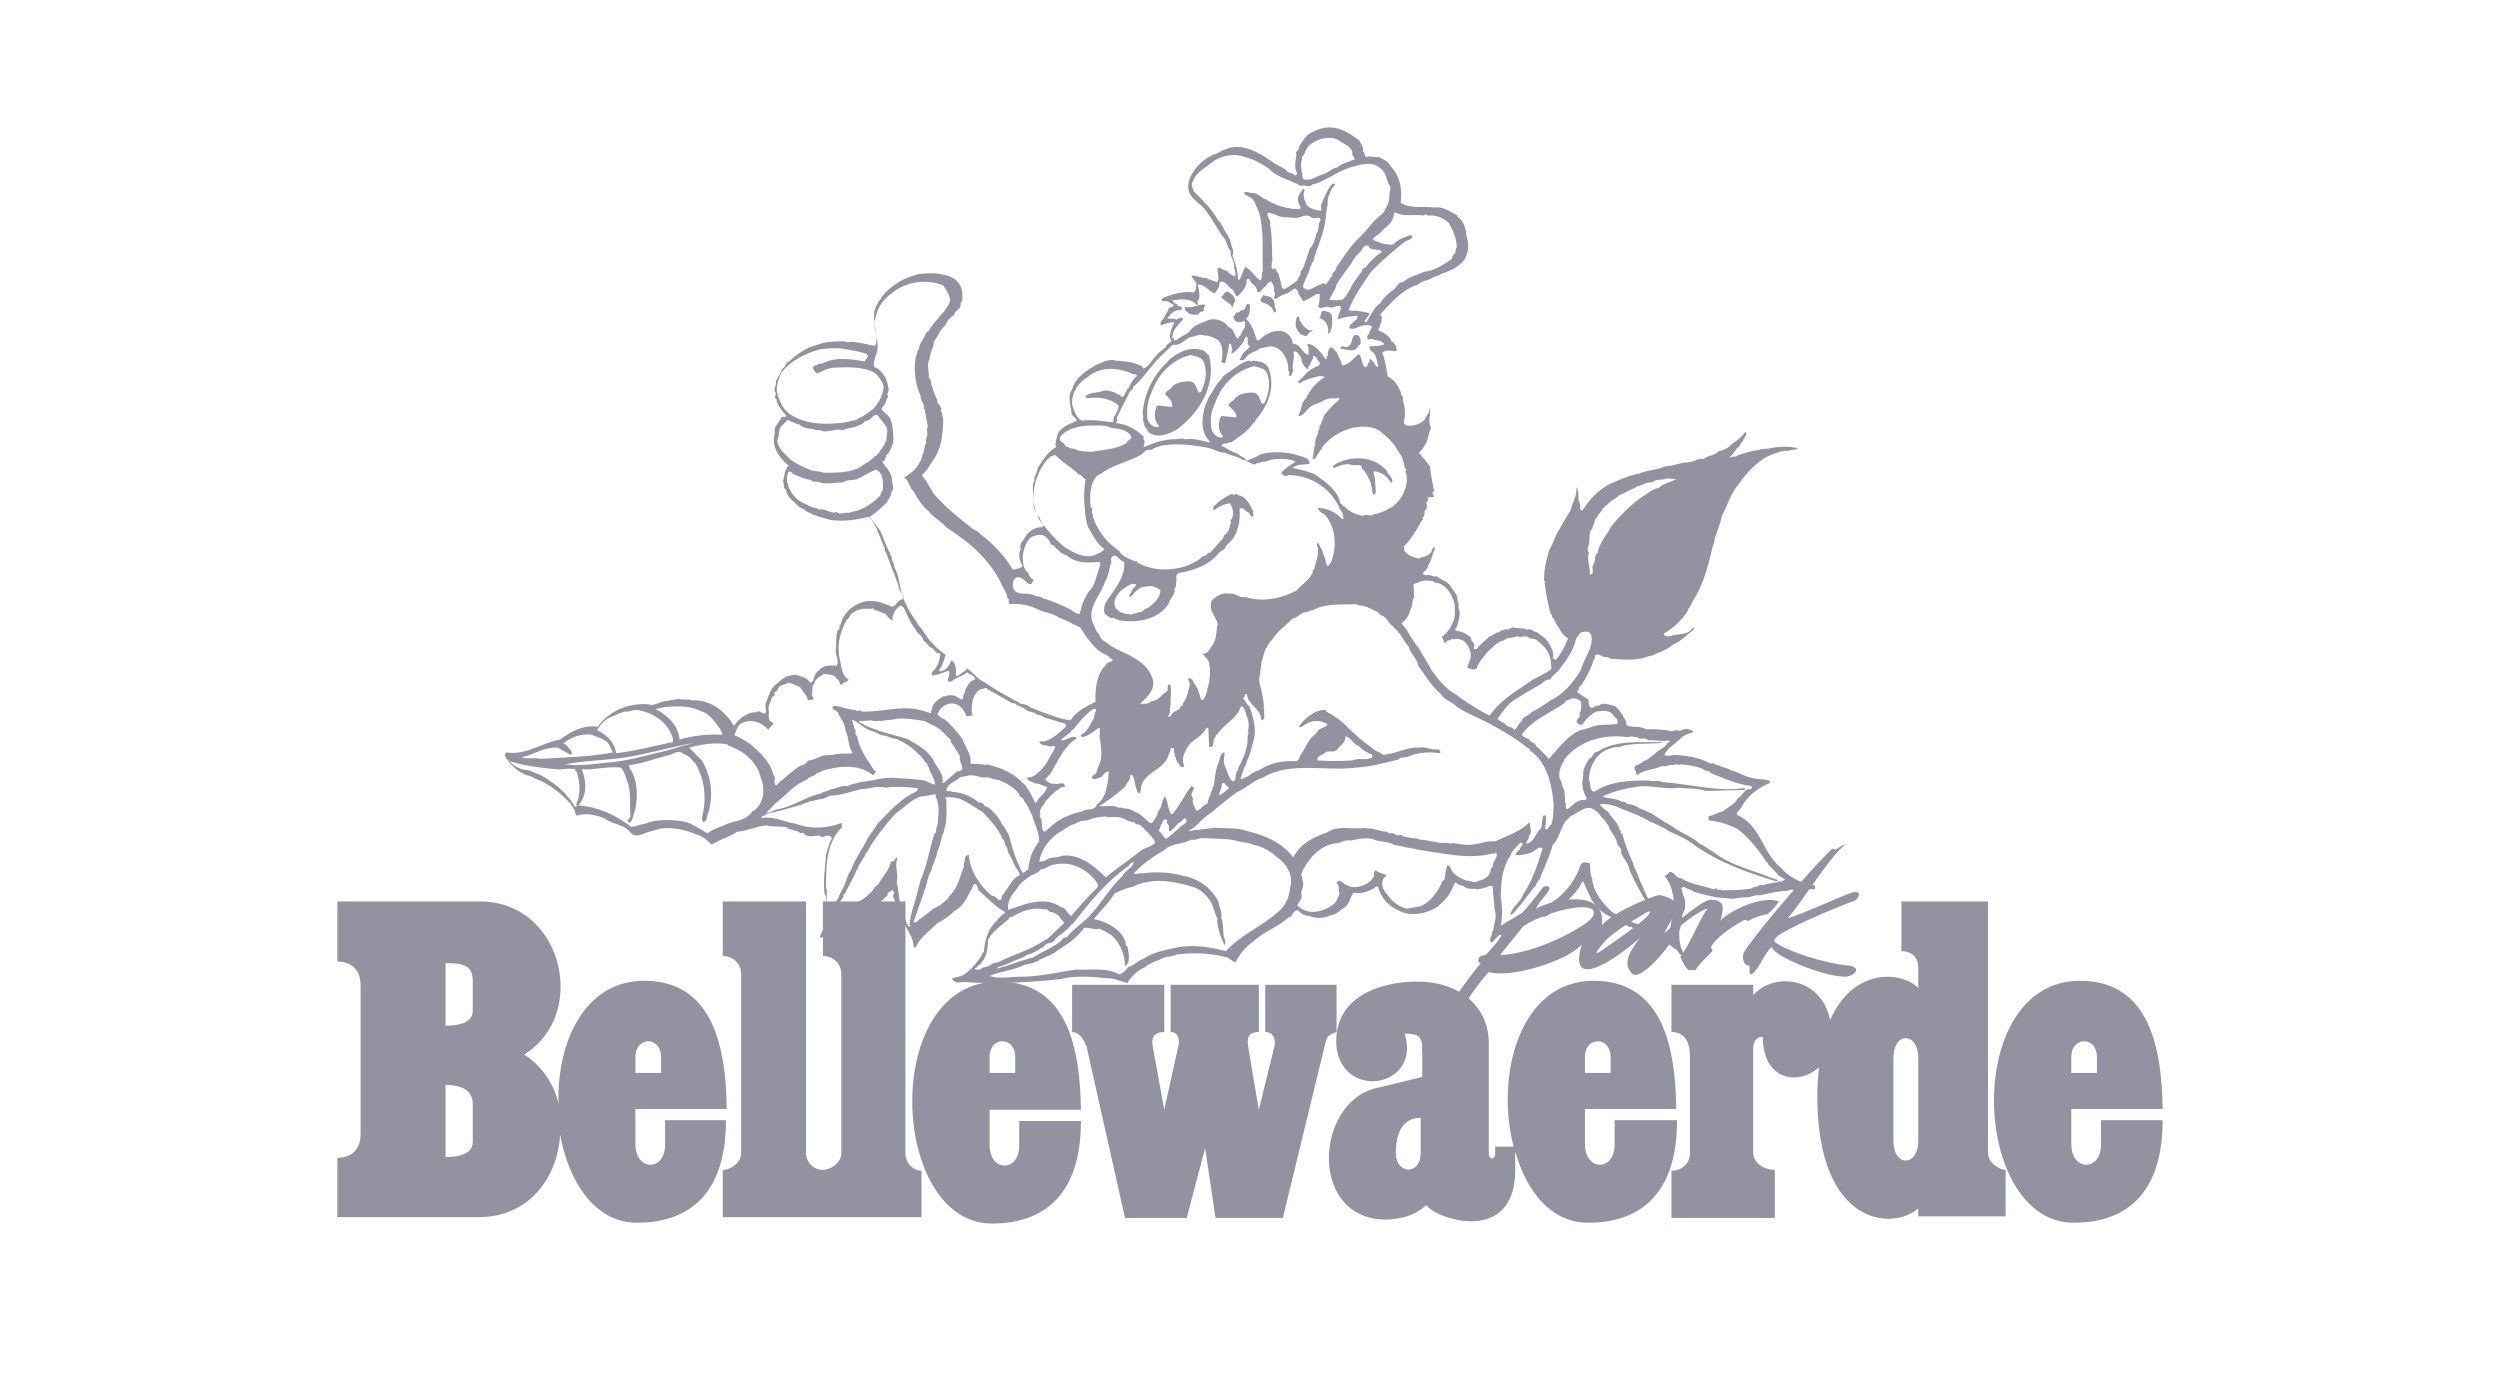 <?xml version="1.0" encoding="utf-8"?>
<!-- Generator: Adobe Illustrator 22.1.0, SVG Export Plug-In . SVG Version: 6.00 Build 0)  -->
<svg version="1.1" id="Laag_1" xmlns="http://www.w3.org/2000/svg" xmlns:xlink="http://www.w3.org/1999/xlink" x="0px" y="0px"
	 viewBox="0 0 312 173" style="enable-background:new 0 0 312 173;" xml:space="preserve">
<style type="text/css">
	.st0{fill:#9292A0;}
	.st1{opacity:0;}
	.st2{fill:#9292A0;stroke:#B20E10;stroke-width:0.115;stroke-miterlimit:10;}
	.st3{enable-background:new    ;}
</style>
<g>
	<g>
		<path class="st0" d="M153.9,36.9c0.1,0.3,0.4,0.5,0.2,0.8c-0.2,0.2-0.2,0.6-0.4,0.8c0.2-0.5-0.5-0.7-0.8-1c-0.2,0-0.3-0.3-0.5-0.4
			c0.3-0.3,0.4-0.7,0.9-0.7L153.9,36.9L153.9,36.9z M158.8,37.3c0.4,0.2,0,0.4,0.3,0.6c-0.2,0.4,0.5,1-0.1,1.1
			c-0.1-0.4-0.4-0.8-0.8-1c-0.3-0.2-0.9-0.2-0.9-0.6l0.4-0.6C158,37.1,158.5,36.8,158.8,37.3L158.8,37.3z M150.4,38.1
			c-0.1,0.3-0.3,0.4-0.1,0.7h0.1c-0.2,0-0.6,0.1-0.8,0.3l0.1,0.1c-0.4,0.1-0.8,0.1-1.2,0c-0.3-0.3-0.8-0.4-0.6-0.9
			c0.8,0.2,1.6-0.3,2.4-0.3L150.4,38.1L150.4,38.1z M166.2,39.3c0.1,0.8,0.1,1.7-0.3,2.3h-0.2c0.1-0.3,0.1-0.5,0-0.8
			c-0.1-0.5-0.5-1-1.1-1.1c0.4-0.2,0.1-0.8,0.5-0.9C165.6,38.8,166,39,166.2,39.3L166.2,39.3z M162.2,40c0.4,0.6,0.9,1.4,1.7,1.2
			c-0.3,0.3-0.6,0.2-0.7,0.6c-0.2,0.3-0.6,0-0.9-0.1c-0.3-0.3-0.4-0.6-0.6-0.9c0-0.5,0-0.9,0.2-1.3C162.3,39.5,162.1,39.8,162.2,40
			L162.2,40z M169.8,42.4l0,0.4c0,0.3-0.4,0.3-0.4,0.6c-0.5,0.6-1.4,0.2-2.1,0.1c-0.1-0.2,0.1-0.2,0.2-0.3c0.2,0.1,0.4,0.1,0.6,0.1
			c1-0.3,0.3-1.9,1.5-1.4L169.8,42.4z"/>
		<path class="st0" d="M173.1,58.8c0.1,0.5,0.9,0.9,0.6,1.4c-0.3,0.1-0.1-0.3-0.3-0.2c-0.4-0.7-1.2-1.1-1.9-1.2
			c-0.2,0.3,0.1,0.7,0.1,1l0.1,1.7l-0.3,0.3c-0.2-0.5-0.2-1.2-0.4-1.7c-0.3-0.6-0.5-1.2-1.1-1.7l0.1-0.1c-0.3-0.5-0.9-0.1-1.4-0.3
			c-0.6-0.2-1.5,0.1-2.1,0.4c-0.1-0.1-0.2-0.1-0.1-0.3C168.3,56.8,171.5,56.8,173.1,58.8L173.1,58.8z"/>
		<path class="st0" d="M83,139.8v3.1c0,3.3-3.7,3.3-3.7-0.1v-4.4h11.4c-0.1-7.5-1.6-16-10.3-16v0c-7.5,0-10.9,7.7-10.7,15.3
			c-0.6-2.5-2.1-4.7-4.3-6.1c8.1-4.9,4.9-19.1-5.5-19.1H42.1v7.5c1.9,0,2.9,1.2,2.9,2.9v18.7c0,1.8-1.1,2.9-2.9,2.9v7.4h17.6
			c6.4,0,9.9-5,10.2-10.3c1.1,6,4.4,11,9.6,11c5.8,0,11.1-2.9,11.1-12.8H83z M59,142.5c0,1-0.8,1.9-3.4,1.9v0v-9
			c2.6,0,3.4,1.1,3.4,2.4V142.5z M59,126.1c0,1.1-0.8,1.9-3.4,1.9v-7.8c2.5,0,3.4,0.4,3.4,2.3V126.1z M79.3,131.9
			c0-2.6,3.2-2.6,3.2,0v2h-3.2V131.9z"/>
		<path class="st0" d="M113,143.9c0-0.3,0-0.4,0-0.4v-31l0,0h-10.3v6.8c1.1,0,2.3,0.8,2.3,2.3v22.3c0,1.2-1.3,2.1-2.3,2.1v0
			c-1.2,0-2.1-1-2.1-2.1c0-0.3,0-0.4,0-0.4v-31v0H90.2v6.8c1.1,0,2.3,0.8,2.3,2.3v22.3c0,1.2-1.3,2.1-2.3,2.1v5.9h12.4h0h12.4v-5.8
			C113.9,146.1,113,145.1,113,143.9z"/>
		<path class="st0" d="M134.9,138.5c-0.1-7.5-1.6-16-10.3-16v0c-14.8,0-13.6,30.2-0.8,30.2c5.8,0,11.1-2.9,11.1-12.8h-7.7v3.1
			c0,3.3-3.7,3.3-3.7-0.1v-4.4H134.9z M123.5,131.9c0-2.6,3.2-2.6,3.2,0v2h-3.2V131.9z"/>
		<path class="st0" d="M166.8,128.8v-5.9h-8.9v5.9c1,0,1.4,0.9,1.1,2l-1.9,7.7l-1.3-7.7c-0.2-1.2-0.1-2,1.3-2v-5.9h-11v5.9
			c1,0,1.2,1.1,0.9,2l-1.7,7.7l-1.4-7.7c-0.3-1.3,0.1-2,1.4-2v-5.9h-11.5v5.9c1,0,1.5,1.1,1.8,1.8l4.8,21.4h7.7l2.3-8.7l1.3,8.7h8.4
			l5.2-21.4C165.6,129.4,165.6,129.2,166.8,128.8z"/>
		<path class="st0" d="M201.5,139.8v3.1c0,3.3-3.7,3.3-3.7-0.1v-4.4h11.4c-0.1-7.5-1.6-16-10.3-16v0c-9.3,0-12.3,11.9-10,20.7h-2.3
			v0.8c0,0.9-0.8,0.9-0.8,0v-13.7c0-4.4-3.4-7.7-9-7.7c-4,0-10.6,1.6-10,8.3h0c1,6.6,10.6,4.8,8.5-1.8c1.3,0,2.2,0.1,2.2,1.8v3.6
			l-5.3,1.3c-8,1.3-9.1,16.2,0.5,16.5c3.1,0,4.5-1.1,5.3-1.8c1.3,1.8,11.1,5,11.1-4.4v-2.3c1.4,5,4.5,8.9,9.1,8.9
			c5.8,0,11.1-2.9,11.1-12.8H201.5z M197.8,131.9c0-2.6,3.2-2.6,3.2,0v2h-3.2V131.9z M177.3,143.9c0,2.8-3.1,2.7-3.1,0
			c0-3.5,1.6-4.4,3.1-4.4V143.9z"/>
		<path class="st0" d="M248.1,143.9v-31.4h-10.8v6.2c1.1,0,2.1,0.6,2.1,2.1v2.5c-2.1-2.1-8.1-2.6-11,4c-1.2-5.6-7.2-5.9-9.6-3.1
			v-1.3h-10.2v5.9c1.4,0,2.3,0.9,2.3,3v12.2c0,1-0.8,2.1-2.3,2.1v5.9h12.9V146c-1.4,0-2.7-0.9-2.7-2.1v-13.2c0,0,0-1.3,1.2-1.3
			c0,5.5,4.5,6.1,7,3.8c-0.1,1.1-0.2,2.3-0.2,3.6c0,16.3,9.5,16.8,12.6,14v1h10.9h0V146C249.5,146,248.1,145.1,248.1,143.9z
			 M239.4,142.4c0,3.2-3.1,3.3-3.1,0V132c0-3.3,3.1-3.2,3.1,0V142.4z"/>
		<path class="st0" d="M262.2,142.9c0,3.3-3.7,3.3-3.7-0.1v-4.4h11.4c-0.1-7.5-1.6-16-10.3-16l0,0c-14.8,0-13.6,30.2-0.8,30.2
			c5.8,0,11.1-2.9,11.1-12.8h-7.7V142.9z M258.5,131.9c0-2.6,3.2-2.6,3.2,0v2h-3.2V131.9z"/>
		<path class="st0" d="M177.7,130.3c1.6-2.6,5.3-8,7.1-10.1c-0.5,0-0.5-1,0.6-1c0,0,1.7-1.8,2-2.5c-0.4,0.1-0.7-0.4-0.6-0.8
			c1.1-0.8,2.4-1.5,3.2-2c0.9-1,1.7-2,2.5-3.1c0.4-0.4,1.1-0.2,0.8,0.3c-0.2,0.5-1.3,1.5-1.6,2.3c1.9-1.1,8.9-2.7,8.2,2.1
			c1.2-1.6,6.6-3.8,7.2-3.8c0.8,0.1,2.2,0.8,2.4,1.2c0,0.7-1.6,2.9-1.8,3.6c1-1,5.2-4.6,6-4.2c0.6,0,0.9,0.2,1.2,0.5
			c0.2,0.5,0,1.6-0.2,2.1c1.2-1.3,5.3-3.2,7.3-2.4c-0.5,0.8-1,1.2-1.4,1.6c-0.9,0.1-1.9,0.5-2.5,0.9c0.1-0.1-0.1-0.2-0.4-0.2
			c-1.3,0.7-3.8,2.3-4.2,3.5c0.2,0.1,0.3,0.4,0.1,0.5c-0.4,0.5-1.6,1.5-2,2.3c-0.2-0.1-0.6,0-0.8,0c-0.5-0.3-0.9-1.2-1.1-1.7
			c1.2-1.5,2.5-4.9,3.4-6c-0.5,0-2.7,1.5-3.4,2.2c0.3,0.5-1.7,1.6-1.4,2.3c-1.1,1.6-3.8,4.5-4.6,3.6c-1.5-1.4,0.2-3.4,1-4.5
			c-2.4,2.2-9.2,7.2-7.3,0.9c-2.2,2.3-9.3,4.2-11.6,3.4c-2.7,3-5,7.3-6.5,10C178.9,131.6,176.8,132.3,177.7,130.3L177.7,130.3z
			 M187.2,119.2c4.6-0.2,10.6-3.5,11.5-4.7c1.5-2.5-5.7-0.9-8.6,1.1L187.2,119.2z M200.1,117.7c-1.6,1.9-0.6,1.2,0.1,0.7
			c1.6-1.1,4.9-3.4,5.5-4.2c0.6-0.8-0.2-0.4-0.9,0.1C204.8,114.3,201.3,116.2,200.1,117.7L200.1,117.7z M217.6,118.9
			c2.2-3.4,9.4-11.5,11.1-13c0.5,0.4,1-0.5,1.6-0.5c-1.9,1.4-5.4,7.2-7.2,9.2c1.8-0.5,6.6-2.7,7.7-3.1c1.5-0.6,1.4,0.4,0.7,0.9
			c-1.6,0.5-9.4,3.8-9.8,4.6c-0.3,0.2-0.4,0.5,0,0.7c1.4,1,6.1,2.6,9.1,2.8c1.5,0.3,0.8,1.2-0.4,1.4c-3,0-9-2.6-9.3-3.7
			c-1,0.8-1.8,3.4-2.7,3.4c-0.1-0.2,0-0.9-0.1-1.1C217.9,120.6,217.3,120,217.6,118.9L217.6,118.9z"/>
		<g>
			<path class="st0" d="M222.5,108.6v-0.1c-2.6-1.9-2.6-5.4-5.7-6.8c-0.2-0.4,0.3-0.5,0.5-0.9c0.7-1.4,2.1-2.5,3.6-3.1v-0.2
				c-0.5-0.3-1.1-0.2-1.7-0.3c-0.7-0.1-1.3-0.3-1.9-0.6c-0.4-0.2-1-0.4-1.4-0.5c-0.3-0.3-1-0.3-1.4-0.6c-0.4,0.1-0.5-0.4-1-0.2
				c-1.5-0.8-3-1-4.6-1.1c-0.4,0.1-0.8,0.2-1.2,0c0.5-1,1.6-1.5,2.2-2.2c0.4-0.3,0.9-0.5,1.4-0.6c0-0.3-0.5-0.3-0.6-0.4
				c-0.7-0.1-1,0.4-1.6,0.1c-0.4,0.4-1-0.1-1.5,0c-0.8-0.1-1.3-0.1-2.2-0.1c-0.7-0.4-1.5-0.2-2.2-0.4c-0.2-0.1-0.4-0.3-0.2-0.4
				c-0.4-0.8-0.8-1.6-1.5-2.1c-0.6-0.1-1.3-0.5-1.9-0.1c0,0.1-0.2,0.1-0.2,0.1c-0.3-0.2-0.5,0.4-0.9,0.2c-0.3-0.3-0.2-0.8-0.3-1
				c-0.3-0.3-1-0.5-1.4-1c0.4-0.2,0.1-0.6,0.5-0.7c0.7-1.1,1.3-2.2,1.6-3.3c0.4-0.2-0.1-0.5,0.4-0.6c0.2-0.1,0.4,0.2,0.6,0.1
				c0.2,0.4,0.8,0,1,0.4c1.6,0.1,3,0.3,4.6-0.2c0.3-0.2,0.8-0.1,1.1-0.4c0.8-0.3,1.4-0.5,2.1-1.1c0.6-0.3,1.1-0.6,1.7-1.1
				c0.3-0.4,1-0.6,1-1.1h-0.1c-0.7,1.1-1.9,0.7-2.9,1.1c-0.3,0-0.6,0.1-0.8-0.3c1.2-0.7,2.2-1.6,3-2.8c0.1-0.5,0.5-0.7,0.6-1.2
				c1.3-1.9,1.9-4.2,2.4-6.3c0.1-0.6,0.4-1.1,0.4-1.6c0.3-0.9,0.7-1.9,0.9-2.8c0.7-1.4,1.1-2.8,2.1-4c1.2-1.7,2.8-3.4,4.8-3.9
				c0.6-0.3,1.2-0.2,1.7-0.3c0.3-0.2,0.7,0.1,0.8-0.3c-1.1-0.2-2.1-0.2-3.2,0c-0.5,0.2-1.2,0-1.7,0.3c-0.8,0-1.7,0.4-2.5,0.6
				c-0.2,0.3-0.7,0.1-0.9,0.3c0,0-0.1,0-0.1-0.1c0.3-0.2,0.6-0.7,0.9-1.1c0.4-0.1,0.3-0.6,0.7-0.8c0-0.4,0.7-0.8,0.3-1.2
				c-0.4,0.6-0.9,1-1.5,1.4c-0.5,0.5-1.1,0.9-1.8,1c-0.5,0.6-1.4,0.5-1.9,1c-0.7-0.2-1.2,0.4-1.9,0.4c-1,0-1.9,0.5-2.9,0.5
				c-1,0.5-2.1,0.4-3.2,0.9c-1.3,0.2-2.5,0.8-3.7,1.3c-1.5,0.8-2.5,1.9-3.4,3.3c-0.6-0.1-0.1-0.7-0.4-1c-0.3-0.6,0.1-1.4-0.4-1.9
				c0.2,1-0.5,2-0.7,2.9c-0.5,0.8-1,1.6-1.4,2.4c-0.5,0.6-0.7,1.7-1.2,2.4c-0.4,1.2-0.7,2.5-0.7,3.7c-0.1,0.2,0.3,0.5,0,0.7h0.1
				c0.1,1.2,0.4,2.3,0.6,3.3c0,0.1,0.2,0.3,0.1,0.4c0.2,0.1,0.2,0.3,0.2,0.4c0.4,0.4,0.5,1,0.9,1.4c0.2,0.6,0.7,1,1.1,1.3
				c-0.4,0.9-0.8,1.8-1.5,2.6c-0.2,0.1-0.3-0.1-0.4-0.2c0.2-0.8-0.3-1.4-0.6-2c-0.4-0.6-0.9-0.8-1.4-1.2c-0.5,0-0.7-0.6-1.2-0.3
				c-0.4-0.3-1.2-0.1-1.7-0.3c-0.4,0-0.6,0.4-1,0.2c-0.2,0.2-0.7,0.1-0.8,0.4c-0.5,0-0.8,0.5-1.2,0.5c-0.6,0.6-1.2,1-1.6,1.6
				c-0.2,0-0.3,0-0.4-0.1c0.1-0.1,0-0.3,0.1-0.4c0-0.4-0.5-0.4-0.4-0.9c-0.5-0.5-1.2-0.8-1.9-0.9c-0.2-0.2,0-0.3,0.1-0.4
				c0.2-0.8,0.5-1.4,0.3-2.2c-0.2-0.4,0.1-0.7-0.2-1.1c0.1-0.8-0.6-1.3-0.9-1.9c-0.4-0.6-1.2-0.7-1.7-1.2c-0.4,0.2-0.9-0.3-1.3-0.1
				c-1.1-0.2,0.3-0.6,0.2-1.2c0.5-0.6,0.5-1.5,0.9-2.1c-0.1-0.1,0-0.3-0.2-0.2c0,0.2-0.3,0.3-0.2,0.4c-0.3,0.8-1.1,0.7-1.6,1
				c-0.7-0.1-1.5-0.4-1.9-1.1c0,0,0-0.1,0.1-0.1l-0.1-0.3c0.9-0.9,1.5-1.9,2.1-3c0-0.2,0.5-0.3,0.2-0.6c0.5-0.2,0.1-0.7,0.4-1
				c0.4-0.2,0-0.4,0.2-0.6c-0.4-0.4,0.5-0.5,0-0.9L179,62c-0.3-0.1,0.1-0.3-0.2-0.3c-0.1-0.2,0.1-0.4,0.2-0.4
				c-0.2-0.1,0.2-0.3-0.1-0.3c-0.1-0.9-0.4-1.8-0.4-2.7c-0.4-0.7-1-1.2-1.4-1.8c0.2-0.3,0.5-0.4,0.6-0.8c0.6-0.6,0.5-1.6,0.9-2.3
				c-0.4-0.6-0.1-1.6-0.1-2.4h-0.1c0.1,0.6-0.6,1-0.6,1.4c-0.7,0.6-1.4,0.8-2.3,0.7c-0.1-0.1-0.3-0.2-0.3-0.4
				c0.2-0.8,0.2-1.8-0.1-2.6c-0.1-0.4,0.2-0.6-0.3-0.8l0.1-0.1c-0.3-0.9-0.8-1.8-1.7-2.2c-0.2-0.9-0.3-2.1-0.7-3
				c0.5-0.4,1.1-0.2,1.7-0.2c0.4-0.1-0.2-0.3,0.1-0.6c-0.4-0.1-0.2-0.6-0.6-0.5c-0.2-0.8-1.1-1.2-1.7-1.5c0.2-0.3,0.2-0.7,0.4-1
				c-0.1-0.3,0.3-0.7-0.2-0.9c1.4-1.5,2.8-3.2,4.8-3.8c0.4-0.4,1-0.5,1.6-0.7c0.4-0.4,0.9-0.3,1.2-0.6c1.2-0.4,2.7-1,3.2-2.3
				c0.3-0.7,0.3-1.7,0-2.5c0-0.7-0.3-1.5-0.7-2c-0.1-0.2-0.5-0.2-0.4-0.5c-0.8-0.4-1.8-1.2-2.9-1c-1.4-0.2-3,0.2-4.2-0.6
				c0.2-1.6,0-3.3-1.3-4.6c-0.2-0.6-0.9-0.8-1.4-1.1c-0.5,0.1-1-0.2-1.5,0c-0.4-0.1-0.2-0.5-0.5-0.7c0.1-0.6-0.3-1-0.5-1.4l0,0
				c-1.1-0.8-2.2-1.6-3.7-1.6c-0.7,0-1.3,0.2-1.9,0.5c-1,0.3-1.3,1.1-1.9,1.9c0.2,0.5-0.6,0.5-0.3,1c-0.1,0.7-0.3,1.5,0,2.1
				c0.1,0.2,0.1,0.5-0.2,0.5c-0.3-0.4-0.9-0.2-1.1-0.7c-0.4-0.3-0.9-0.5-1.3-0.7c-1.8-1.3-4.2-2.9-6.4-1.8c-0.4,0-0.6,0.4-0.9,0.4
				c-0.2,0.2-0.6,0.1-0.8,0.4c-0.4,0.1-0.8,0.5-1.1,0.7c-0.9,0.8-1.8,2-1.7,3.3c0.1,1.3,1.6,1.9,2.2,2.8c0.7,0.9,1.3,2,2,3.1
				c0.6,0.5,0.6,1.4,1.1,2c-0.1,0.6,0.4,1.1,0.4,1.7c0.2,0.2-0.2,0.4,0.1,0.5c0,0.3,0.3,0.8-0.1,0.9c-0.3-0.3-0.7-0.3-0.8-0.7
				c-0.5,0-0.8-0.4-1.2-0.4c-0.2,0.5,0.3,1.3-0.1,1.8c-0.5-0.2-0.9-0.2-1.3-0.5c-0.6,0.1-1.3-0.4-1.9-0.3c0.1,0.4,0.4,0.6,0.6,0.9
				c0,0.4,0,0.9-0.3,1.2c-1.3-0.2-2.7,0.2-3.9,0.7c0,0.1-0.2,0.3-0.1,0.4c0.5-0.2,1.1,0.2,1.5,0.5l-0.2,0.2c-0.6,0-0.5,0.7-0.9,1
				c0,0.5-0.8,0.8-0.5,1.3c0.5-0.2,1.1-0.4,1.6-0.4c0.1,0.3-0.2,0.4-0.2,0.6c-0.2,0.5-0.3,0.9-0.3,1.4c0.6,0.6-0.5,0.6-0.5,1.1
				c-0.4,0.4-0.9,0.6-1.2,1.1c-0.6,0.5-0.8,1.3-1.6,1.6c-0.1-0.1-0.2-0.2-0.1-0.3c-0.2,0.1-0.3-0.2-0.4-0.1c-0.9-0.5-1.9-0.5-3-0.6
				c-0.8-0.3-1.8,0.3-2.5,0.6c-1.2,0.7-2.5,1.5-2.9,3c-0.6,0.8-0.2,1.9-0.1,2.7c-0.1,0.6,0.6,0.8,0.7,1.2c-0.9,0.4-1.8,0.7-2.4,1.6
				c-0.1,0.6-0.4,1.2-0.2,1.7c-1.1,0.6-1.6,1.6-2.3,2.6c0,0.6-0.5,1-0.4,1.6c-0.2,0.3-0.2,0.6-0.2,0.9c0,0.8,0.1,1.3,0.1,2
				c-0.1,0.5,0.3,0.9,0.4,1.3c0.1,0.2,0.1,0.2,0.3,0.3c0.1,0.4,0.3,0.6,0.5,1c0.1,0.2-0.1,0.2-0.2,0.3c-0.8,0-1.5,0.4-2,1.1
				c-0.2,0.5-0.9,1-0.6,1.6c-0.4,0.7-0.1,1.5,0.2,2.2c-0.4,0.3-0.8,0.3-1.2,0.4c-1-1.7-2.4-3.2-4-4.4c-0.2-0.3-0.6-0.5-1-0.7
				c-1.8-1.4-3.4-2.7-4.9-4.4c-0.2-0.5-0.6-0.9-0.8-1.4c-0.2-0.4-0.6-0.6-0.6-1c0.6-0.4,0.9-1.1,1.3-1.7c1.1-1.4,1.3-3.4,1.3-5.2
				c-0.1-0.4-0.1-0.8-0.3-1.1c0.3-0.3-0.3-0.5-0.1-0.7c-0.5-0.2-0.2-0.6-0.5-0.9c-0.1-0.4-0.4-0.8-0.4-1.2c-0.3-0.4-0.1-1-0.5-1.3
				c0.1-0.8-0.3-1.5,0.1-2.3c0.1-0.5,0.2-1.1,0.5-1.6c-0.1-0.6,0.4-1,0.6-1.4c0.2-0.7,0.9-1,1.1-1.7c0.3-0.3,0.5-0.6,0.9-0.8
				c0-0.5,0.6-0.6,0.8-1.1c0-0.2-0.1-0.5,0.2-0.6c0-0.7,0.1-1.5-0.4-2.2c-0.4-0.6-1.2-1-1.9-1.1c-1.1-0.3-2.1-0.2-3.1-0.1
				c-0.8,0.2-1.6,0.5-2.4,0.9c-0.9,0.6-1.8,1.2-2.4,2.2c0,0.2-0.4,0.3-0.3,0.5c-1.2,1.5,0.1,3.6-0.3,5.2c-0.2,0.3-0.5,0-0.6,0.1
				c-0.6-0.2-1.3-0.3-2-0.4c-0.4-0.2-0.9,0.2-1.3-0.1c-0.9,0-1.8,0-2.7,0.2c-0.6,0.2-1.2,0.4-1.8,0.6c-0.8,0.4-1.7,1-2.4,1.7
				c-0.5,0.1-0.4,0.8-0.9,0.9c-0.1,0.5-0.5,1.1-0.8,1.6c0.2,0.4-0.3,0.9-0.1,1.3c0.4,0.3-0.3,0.6,0.2,0.9c0.1,0.8,0.5,1.1,0.8,1.6
				c0.1,0.2,0.4,0.3,0.4,0.5c-0.1,0.3-0.4,0-0.6,0.2c-0.3,0.7-1,1.2-0.8,1.9c-0.5,1.7,0.5,3.1,1.7,4.1c-0.5,0.5-0.5,1.4-0.7,2
				c0.3,0.3-0.1,0.8,0.4,1c0,0.5,0.4,1,0.7,1.3c0.3,0.2,0.7,0.7,1,0.9c0.3,0.2,0.6,0.2,0.8,0.5c0.2,0.1,0.5,0.2,0.8,0.4
				c0.8,0.3,1.5,0.5,2.3,0.7c1.6,0.2,3.1,0,4.7-0.4l0.1,0.1c0.5,0.5,0.9,1.2,1.1,1.9c0.3,0.6,0.5,1.3,0.8,1.9
				c-0.1,0.4,0.3,0.6,0.3,0.9c0.2,0.6,0.5,1.2,0.7,1.9c0.3,0.5,0.4,1.2,0.7,1.7c0,0.7,0.5,1.2,0.7,1.7c-0.2,0.3-0.5,0.2-0.6,0.4
				c-0.4,0.2-0.4,0.8-1,0.7c-0.3-0.2-0.7-0.3-1-0.4c-0.6-0.3-1.3-0.3-1.9-0.3c-1.5,0.2-2.8,1.2-3.3,2.6c-0.1,0.2,0,0.4-0.3,0.5
				l0.1,0.1c-0.1,0.2,0,0.5-0.3,0.5c-0.2,0.8-0.1,1.7-0.2,2.4c-0.1,0.6,0.5,1.3,0.1,2c-0.6-0.1-1.4-0.1-1.9,0.3
				c-0.2,0-0.2,0.4-0.4,0.3c-0.3,0.3-0.5,0.7-0.6,1.2c-0.1,0.1-0.2,0.3-0.4,0.3c-0.4-0.7-1.2-0.8-1.8-1c-0.5,0.1-1.1,0.1-1.4,0.4
				c-0.5,0.2-0.8,0.7-1.2,0.9c-0.6,0.6-0.8,1.5-1.1,2.2c-0.3,0.5,0.4,1.5-0.4,1.3c-0.3-0.1-0.6-0.4-0.8-0.1
				c-1.1-0.1-2.2,0.8-2.8,1.7c-1.1-1.9-3-3.3-5.2-3.2c-0.5-0.2-1.3,0-1.8-0.2c-0.4,0.2-0.9,0.1-1.3,0.3c-0.9-0.1-1.5,0.7-2.4,0.4
				c-2.4-0.2-4.9,0.8-6.3,2.8c-1.7-0.3-3.4,0.6-4.7,1.6c-2.3,0.4-4.3,2-6.7,1.6c-0.1,0.1-0.2,0.3-0.2,0.4c0.6,1.1,1.5,1.9,2.6,2.4
				c0.5,0.1,0.9,0.3,1.3,0.5c1.8,0.7,3.2,1.9,4.4,3.2c-0.1,0.3,0.3,0.1,0.2,0.4c0.3,0.3,0.2,0.7,0.5,1c1.1-0.4,2.3-0.1,3.4,0.3
				c1,0.8,2.3,0.7,3.2,1.7c0.6,0.8,1.3,0.4,2.1,0.1c0.6-0.2,1.2-0.3,1.7-0.5c1.7-0.2,3.2,0.2,4.7,0.8c0.7,0.2,1.3,0.8,1.7,1.2
				l0.6-0.3c0.8-0.5,1.8-0.7,2.6-1.3c1.3-0.1,2.4-0.7,3.7-0.8c0.8,0.3,1.8,0,2.6,0.3v0.1c0.3,0.1,0.6,0.1,0.9,0.3
				c0.4-0.1,0.7,0.5,1,0.2c0.6,0.8,1.3,0.3,2.1,0.4c0.3,0.4,0.7-0.1,1.1,0c0.2,0,0.4,0.1,0.4,0.4c-0.4,0.6-0.5,1.4-0.7,1.9
				c-0.1,1.6-0.4,3.1-0.2,4.9c0,0.2,0.4,0.4,0.1,0.6l0.1,0.1v2.4c0.1,0.9-0.6,1.6-0.8,2.4h0.3c0.6-0.8,1.7-1.4,2.7-1.9
				c0.2-0.1,0.5-0.3,0.7-0.2c0.1-0.1,0.3-0.2,0.5-0.2c1.6-0.8,3-1.7,4.3-3c-0.2-0.4,0.4-0.3,0.4-0.6c0.3-0.1,0.5,0.4,0.3,0.6h-0.1
				l0.1,0.3c0.2,0.3,0.2,0.7,0.3,0.9c0.4,0.2-0.1,0.5,0.2,0.8c0.7,0.8,0.8,1.6,1.4,2.6c0.3,0.5,0.6,1.1,0.6,1.8
				c0.1,0.1,0.2,0.2,0.3,0.1c0.5-1.2,1.8-2.1,2.7-3c0.8-0.4,1.5-0.9,2.1-1.5c1-0.5,1.6-1.6,2-2.5c0.3-0.2,0.2-0.8,0.6-0.9
				c0.3,0.2,0.4,0.6,0.4,0.8c1.1,0.9,2,2,3.3,2.7c0,0.1,0.1,0.2-0.1,0.2c-0.4,0.3-0.7,0.6-0.9,0.9c-1.1,1-1.5,2.4-1.6,3.8
				c0,0.2-0.3,0.2-0.2,0.4c-0.5,0.8-1.3,1.8-2.1,2.4c-0.5,0.4-1.1,0.4-1.7,0.6c0.4,0.9,1.3,0.3,2.1,0.5c3.8,0.2,7.6,0,11.4-0.4
				c1.9-0.5,4.1-0.3,6-0.1c0.9,0,1.6,0.4,2.4,0.6c0.5-0.9,1.3-1.6,2.2-2c0.7-0.6,1.6-0.8,2.4-1.2c0.5-0.2,1.1-0.1,1.6-0.4
				c2.2-0.2,3.7-0.2,5.9,0.3c0.5,0,0.9,0.6,1.4,0.7c0.5-1,1.2-1.9,2.2-2.6c1.4-1.3,3.1-1.8,4.4-3c0.6-0.1,0.5-0.9,1.2-0.9
				c0.3,0.4,0.8,0.7,1.4,0.7c0.8,0.4,2,0.3,2.7-0.1c0.6,0,1-0.5,1.6-0.9c0.7-0.4,0.8-1.3,1.2-1.9c1,0.2,1.7-0.1,2.5-0.5
				c0.2-0.1,0.3-0.4,0.6-0.2c0.3,1.3,1.3,2.4,2.5,2.9c1.5,0.9,3.7,0.4,5-0.5c0.6-0.6,1.2-1.1,1.5-1.8c0.3-0.3,0.3-0.9,0.7-1.2
				c0.3,0.5,0.8,0.3,1.1,0.6c0.5,0.4,1,0.1,1.6,0.3c0.5-0.1,1-0.2,1.4-0.4c0.1-0.1,0.4-0.1,0.5,0.1c0,1,0.2,1.8,0.2,2.7
				c0.3,0.9,0.1,1.5-0.1,2.3c0,0.2,0,0.4-0.2,0.6c0.1,0.4-0.4,0.9-0.2,1.2c0.2,0.2,0.4,0,0.5-0.2c1.5-1.7,3.9-2.2,6-2.9
				c0.6,0.1,1.1-0.6,1.7-0.8c1.1-0.9,2.1-1.7,2.9-2.9c0.2-0.2,0.2-0.6,0.5-0.7c0.3,0.8,0.7,1.6,1.1,2.4c0.6,0.9,1.3,1.6,2.3,2
				c0.2,0.3,0.6,0.4,0.9,0.6c0.4,0,0.9,0.4,1.3,0.6c0.1,0.2,0.5-0.1,0.5,0.2l0.4,0.1c0.3,0.4,1,0.5,1.4,0.6c0.6,0.4,1.4,0.6,2.1,1
				c0.6,0.1,0.9,0.6,1.4,0.9c0.5,0.1,0.5,1.1,1.2,0.7c-0.6-0.9-0.7-2.1-0.6-3.1c0.2-0.4-0.1-0.9,0.3-1.2c-0.1-0.7,0.5-1.2,0.4-1.8
				c0.1-0.7-0.3-1.3-0.4-1.9c-0.2-0.3,0.1-0.4,0.3-0.4c0.4,0.3,0.9,0.3,1.2,0.6c1.4,0.4,2.9,0.8,4.2,0.8c0.9,0.2,1.5-0.2,2.5-0.1
				c0.4-0.1,0.8-0.2,1.2-0.3c0.1,0,0.4,0.1,0.5,0c1-0.2,2.1-0.5,3-0.5c0.3,0,0.7-0.3,1-0.1c0.9-0.2,1.8-0.2,2.7-0.1v-0.5
				C224.8,110.3,223.5,109.5,222.5,108.6z M197.3,87.6L197.3,87.6c0.1,0.4,0,0.7,0,1.1c-0.4,0.3,0.1,0.8-0.4,1
				c-0.2,0.2-0.2,0.6,0.2,0.7c0.3,0.2,0.5-0.1,0.6-0.3c0.4-0.5,0.9-1,1.5-1.3c0.9-0.1,1.8-0.3,2.3,0.7c0.3,0.1,0.4,0.4,0.4,0.8
				c-0.7,0.2-1.7,0.1-2.4,0.2c-0.8,0.1-1.4,0.5-2.2,0.6c-1.7,0.7-2.8,2.3-4,3.6c-0.6-0.6-1-1.1-1.6-1.6c-0.1-0.5-0.8-0.4-0.9-0.9
				c-0.3-0.1-0.7-0.2-0.9-0.5c1.3-1.9,3.6-2.7,5.4-4c0.1-0.4,0.5-0.3,0.8-0.5C196.5,87.1,197,87.2,197.3,87.6z M198.3,67.7
				c0.2-0.6-0.1-1.3,0.4-1.7c0.1-0.4,0.3-0.8,0.4-1.2c0.1-0.2,0.4-0.3,0.3-0.5c0.5-0.4,0.6-1,1.2-1.3c0-0.2,0.4-0.2,0.4-0.5
				c0.6-0.1,1-0.8,1.6-0.9c0.5-0.4,1.2-0.5,1.7-0.9c0.7-0.1,1.2-0.6,1.9-0.5c0.5-0.5,1.3-0.2,1.8-0.5l1.2,0.1h0
				c-0.7,0.4-1.6,0.5-2.2,1.1c-0.8,0.1-1.3,0.7-1.9,1c-1.5,1-2.9,2.4-4,3.8c-0.6,1.1-1.5,2-1.7,3.3c-0.5,0.3-0.2,1.1-0.6,1.5
				c-0.2,0.5,0.3,1.1-0.4,1.2c0.1-1-0.4-1.8-0.1-2.7C197.9,68.5,198.4,68.1,198.3,67.7z M194.5,83.7c0.9-1.2,1.9-2.5,2.2-4
				c0.3-0.3,0.3-0.6,0.7-0.8c0.5-0.1,1-0.2,1.2,0.4h0c0.3,1.6-1,2.9-1.3,4.3c-0.9,1.5-2.2,3.1-3.8,3.8c-0.8,0.6-1.6,1.1-2.4,1.5
				c-0.3,0.5-1,0.4-1.2,1.1c-0.4,0.3-0.5,0.8-0.9,1.1c-0.3-0.5-1-0.3-1.2-0.8c-0.3-0.2-0.7-0.3-0.9-0.6c0.5-0.8,1.3-1.8,2-2.3
				c1.1-0.7,2.1-1.3,3.2-1.9c0.4-0.2,0.8-0.8,1.4-0.7C193.6,84.4,194.2,84,194.5,83.7z M176,76.1c0.4-0.5,0.1-1,0.5-1.6
				c-0.1-0.5,0-1-0.1-1.6c0.6-0.2,1.3-0.6,2-0.4c0.2,0,0.5-0.1,0.6,0.2c1.4,0.1,2.1,1.3,2.5,2.5c0.1,1.1,0.2,2-0.4,2.9
				c-0.2,0.4-0.4,0.7-0.7,1l-0.5,0.4c0.3,0.2,0.2,0.6,0.5,0.8c0.1-0.5,0.6-0.3,0.8-0.6c0.1,0.1,0.1,0.1,0.2,0.1c0.3-0.2,1,0,1.3,0.2
				c0.6,0.6,1,1.3,0.8,2.3c-0.2,0.3-0.2,0.6-0.4,1c0.4,0.2,0.9,0.4,1.2,0.1c0.3-0.9,0.8-1.3,1.3-2c0.7-0.6,1.2-1.3,2.1-1.5
				c0.4-0.4,1-0.2,1.6-0.5c0.6,0.3,1.1-0.3,1.7,0.3c0.7-0.1,1.1,0.5,1.6,0.9c0.8,0.9,1,1.6,1,2.9c-1,0.8-2,1-3,1.8
				c-1.8,1.2-3.4,2.2-4.7,4c-1.1-0.5-1.9-1.1-2.9-1.7c-0.4-0.3-0.8-0.5-1.1-0.8c-1.3-0.7-2.3-1.8-3.1-3c-0.2,0-0.1-0.2-0.2-0.3
				c-0.5-0.9-1.1-1.8-1.6-2.7c-0.8-0.9-1.2-2-2-2.9l-0.1-0.1C175.4,77.4,175.9,76.8,176,76.1z M174.1,26.5c1.1,0.6,2.4,0.2,3.6,0.4
				l0,0c0.2-0.3,0.4,0,0.6,0c0.9-0.1,1.8,0.3,2.5,0.9c0.5,0.9,1,1.9,1,3.1c-0.2,0.2-0.1,0.6-0.3,0.8c-0.2,0.1-0.3,0.4-0.3,0.6
				c-0.9,0.6-2.1,1.5-3.4,1.6c-0.9,0.4-1.9,0.6-2.7,1.3c-0.7,0-0.8,0.8-1.4,1.1c-0.5,0.4-1.1,0.9-1.4,1.5c-0.9,0.6-1.2,1.6-1.8,2.4
				c-0.1,0.1-0.2-0.1-0.2-0.1c0.1-0.3,0.6-0.7,0.6-1c-0.5-0.2-1-0.2-1.5-0.3c-0.3-0.1-0.8,0.1-1.1-0.1c0.7-1.8,1.8-3.3,2.9-4.9
				c1.4-1.4,2.7-2.5,4.2-3.7c0.4-0.1,0.8-0.3,0.9-0.6c-0.1-0.1-0.3-0.2-0.5-0.1c-0.7,0.3-1.4,0.5-1.9,1.1c-0.9,0.1-1.8-0.2-2.6-0.6
				c0.2-0.4,0.8-0.6,1.1-1c0.4-0.5,1.2-0.9,1.4-1.6C174,26.9,173.9,26.6,174.1,26.5z M167.1,35c0.5-0.7,1.1-1.5,1.6-2.2
				c0.2-0.5,0.7-1,1-1.3c0.4-0.3,0.4-1.1,1.1-0.8c0,0.1,0.1,0.2,0.2,0.3c0.4,0.2,1,0.1,1.4,0.3v0.2c-0.8,0.5-1.5,1.2-2,1.9
				c-0.5,0-0.3,0.5-0.7,0.8c-0.4,0.6-0.9,1.1-1.2,1.9c-0.3,0.4-0.5,1-1,1.3c-0.5,0.1-1.1,0.1-1.6,0c0.2-0.5,0.6-1,0.8-1.5
				C166.7,35.5,167,35.3,167.1,35z M162.5,19.9v-0.4c0.2,0,0.2-0.2,0.3-0.3c0.1-0.5,0.3-0.6,0.5-1c1-0.8,2.3-1.3,3.6-0.8
				c0.6,0.5,1.6,0.7,1.9,1.6c-0.3,0.4,0.8,1-0.1,1c-0.6,0.3-1.3,0.4-1.8,0.9c-0.8,0.1-1.2,0.8-2,0.9c-0.7,0.3-1.6,0.9-2.3,0.5
				C162.5,21.5,162.2,20.6,162.5,19.9z M153.6,30.3c-0.1-0.6-0.5-1.1-0.8-1.6c-0.2-0.4-0.4-0.9-0.8-1.2c-0.7-1.4-1.9-2.5-3-3.6
				c-0.1-0.4-0.5-0.9-0.1-1.3c0.4-1.2,1.8-1.8,2.7-2.6c1.1-0.6,2.5-0.9,3.8-0.4c1.1,0.3,2,0.8,2.9,1.4c1.1,1.2,2.7,1.4,4,2.2
				c0.5-0.2,1.1,0.3,1.5-0.2c0.8-0.1,1.5-0.6,2.2-0.9c0.8-0.5,1.6-0.9,2.5-1.2c1.1-0.3,2.5-0.8,3.5-0.1c0.9,0.5,1,1.4,1.3,2.2
				c0.5,0.4,0,1,0.1,1.5c0,0.8-0.4,1.4-0.8,2.1c-1.1,0.8-1.9,2-2.9,3c-1.2,1.1-2.1,2.6-3,3.9c0.1,0.4-0.6,0.5-0.4,0.9
				c-0.4,0.3-0.5,0.9-0.9,1.1c-0.1-0.2-0.4-0.2-0.5,0c-0.8,0.1-1.6,1.2-2.3,0.3c0.2-0.9,0.7-1.5,0.9-2.4c0.2-0.3,0.2-0.6,0.4-0.8
				c0.4-1.5,1.1-2.9,1.4-4.5c0.2-0.9,0.2-1.8,0.4-2.6c-0.1-0.8,0.3-1.5,0.6-2.1c0.1-0.1,0.3-0.2,0.3-0.4c-0.1-0.1-0.2-0.1-0.3-0.1
				c-0.7,0.8-1,1.7-1.4,2.6c-0.2,0.3,0.2,0.5-0.1,0.8c-0.7-0.1-1.7-0.3-1.9-1.1c-0.2-0.5-0.3-0.9-0.1-1.4c0-0.1,0-0.2-0.1-0.3
				c-0.4,0.5-1,1.2-0.6,1.9c0,0.3,0.4,0.4,0.1,0.7c-1.5,0-2.9-0.4-4.2-1.2c-0.6-0.2-1-0.8-1.6-0.8c-0.4,0-0.7-0.2-1.1-0.1
				c-0.1,0.3,0.3,0.3,0.4,0.5c0.9,0.2,1,1.2,1.4,1.9c0.7,2.4,0.4,5.1,0.5,7.4c-0.2,0.4,0,0.8-0.3,1.2c-0.7-0.4-1.1-1.3-1.9-1.7
				c-0.3,0.5-0.4,1.1-0.7,1.6h-0.2c0-1-0.3-2-0.7-3C154.1,31.3,153.7,30.9,153.6,30.3z M161.9,35c-0.5,0.4-1.1,0.8-1.6,1.1
				c-0.1-0.1-0.2-0.1-0.3-0.1c-0.1-0.7-0.3-1.3-0.5-2c-0.3,0-0.2-0.8-0.6-0.4c-0.4,0-0.1-0.7-0.2-0.9l0.1-0.1
				c-0.1-1.6,0-3.1-0.3-4.6c0.2-0.6-0.6-1-0.2-1.5c0.4,0.2,0.8,0.2,1.1,0.4v0c0.7,0.3,1.5,0.2,2.3,0.3c0.6,0,1.3-0.6,1.9-0.1
				c0.4,0.4,1.2-0.3,1.2,0.4c-0.4,0.5-0.1,1.2-0.5,1.6c-0.2,0.7-0.3,1.4-0.9,2c0,0.4-0.3,0.8-0.3,1.1c-0.3,0.6-0.3,1.2-0.8,1.7
				C162.4,34.5,161.9,34.6,161.9,35z M145.7,39.7c0.4-0.5,0.8-1,1.5-1c0.2,0.1,0.2-0.1,0.3-0.2c0-0.5-0.7-0.1-0.5-0.5
				c-0.3,0-0.6-0.3-0.7-0.5c1-0.2,2.4-0.3,3.1,0.6c0.3-0.2-0.2-0.5,0.2-0.7c0.2-0.5,0-1.3-0.1-1.9c0.9,0,1.4,0.9,2.1,1.1
				c0.4-0.5,0.6-0.8,0.6-1.4c0.7-0.3,1.1,0.7,1.7,1c0.2,0.3,0.2,0.7,0.5,0.8c0.5-0.4,0.8-0.8,1.1-1.4c0.2-0.2-0.1-0.6,0.2-0.8
				c0.2,0.1,0.4,0,0.3,0.3h0c0.4,0.4,0.9,0.7,0.9,1.3c0.5,0.3,0.6-0.5,1.1-0.7c0.1-0.3,0.4-0.5,0.6-0.6c0.3,0.3,0.5,0.8,0.4,1.3
				c0.4,0.4-0.4,0.9,0.3,0.9c0.6-0.6,1.6-0.6,2.2-1.3c0.2,0,0.4,0.2,0.5,0.4c0,0.5,0.5,0.7,0.6,1.2c0.6-0.2,1.1-0.5,1.7-0.9h0.4
				c0,0.5,0,1.1-0.2,1.6c0.5,0.4,1-0.3,1.5,0.1c0.5,0,0.8-0.3,1.3-0.2c0.1,0.5-0.3,1.2-0.4,1.6c0.5,0,1-0.3,1.6-0.3l0.9-0.1
				c0.2,0.4-0.5,0.7-0.7,1c-0.2,0.1-0.3,0.3-0.3,0.5c0.2,0.2,0.4,0.1,0.7,0.1c0.6-0.3,1.4-0.6,2.1-0.3c0,0.4-0.4,0.7-0.4,1.1
				c-0.2,0-0.1,0.2-0.2,0.2c0.1,0.2,0,0.3,0.2,0.4c0.4-0.3,0.9,0.2,1.4,0.1c0.2,0.3,0.6,0.2,0.5,0.5c-0.5,0.2-1.2,0.2-1.7,0.2
				c-0.2,0.2,0,0.4,0.1,0.6c0.7,0.3,0.7,1.2,0.9,1.9l-0.1,0.1c-0.4-0.3-0.5-0.8-0.9-1c-0.1,0.1-0.2,0.1-0.1,0.2l0.1,0.1
				c-0.4,0.1-0.2,0.8-0.7,0.7c-0.4-0.4-0.3-1.2-0.7-1.6c-0.7,0.4-1.1,1.3-2.1,1.4c-0.1-0.6-0.5-1.1-0.7-1.7
				c-0.3-0.1-0.4-0.7-0.8-0.5c-0.3,0.3-0.3,0.7-0.3,1l-0.2,0.2l0.1,0.1c-0.1,0.1-0.1,0.2-0.2,0.1c-0.5-0.8-1.2-1.7-2.1-1.9
				c-0.3,0.1,0,0.3,0,0.5l0,0.9c-0.6-0.1-0.9-1-1.5-1.3c-0.2-0.1-0.5,0-0.5-0.3c-0.1-0.7-0.7-1.3-1.5-1.4c-0.9-0.1-1.8,0.4-2.4,0.9
				c-0.1,0.3-0.3,0.2-0.5,0.3c-0.4-0.9-0.5-1.9-1.4-2.7c0.5-0.4,0.5-1.2,0.5-1.7c-0.1-0.2-0.3-0.2-0.4-0.1c-0.2,0.2-0.1,0.5-0.4,0.7
				c-0.4-0.1-0.5,0.4-0.9,0.3c-0.2,0.1-0.1,0.4-0.3,0.4c-0.2,0.3,0.1,0.5,0.2,0.7c0.4,0.1,0.6,0.2,0.9,0c0.3-0.1,0.3,0.2,0.3,0.4
				c0,0.6-0.5,0.9-0.6,1.4c-0.1,0.1-0.3,0.1-0.2,0.3c-0.2,0.1-0.3-0.1-0.4-0.3c-0.2-0.4-0.4-1-0.9-1.1c-0.5-0.8-1.6-1.1-2.4-0.9
				c-0.8,0.4-1.9,0.6-2.4,1.4c-0.4,0.5-1.1,0.6-1.6,1.1l-0.4,0.1c0-0.1,0.1-0.3-0.1-0.3h-0.1c0-1.1,0.9-1.8,1.4-2.4
				c-0.3-0.3-0.6-0.1-0.9,0.1C146.4,39.6,146,39.9,145.7,39.7z M144,45.4c0.6-0.8,1.7-1.7,2.4-2.4c1,0.3,1.6-1,2.6-1
				c0.4-0.2,1-0.3,1.4-0.1c0.4-0.1,0.9,0.2,1.2,0.3c1.1,0.5,1,1.7,0.9,2.7c-0.2,0.2,0,0.3,0.1,0.4h0.3c0.2-0.8,0.4-1.6,0.5-2.4
				c0.4-0.1,0.2,0.5,0.4,0.7c0,0.2-0.3,0.4,0,0.5c0.4-0.2,0.9-0.8,1.2-1.2c0.3-0.2,0.2-0.6,0.5-0.9c0.5,0.1-0.1,1,0.5,1.2
				c-0.2,0.3-0.4,0.5-0.7,0.7c-0.3,0.3-0.4,0.7-0.6,1c0.5,0.3,0.7-0.3,1.1-0.6c0.4-0.4,1-0.4,1.4-0.8c0.7-0.1,1.4-0.5,2.1-0.1
				c1,0.5,1.5,1.7,1.5,2.9c0.4,0.2-0.3,0.7,0.3,0.6c0.2-0.2,0.1-0.4,0.3-0.6c-0.3-0.8,0.3-1.6,0-2.4c0.5-0.2,0.7,0.4,1,0.8
				c0,0.6,0.4,1.1,0.8,1.4c0.3-0.1-0.1-0.3,0.1-0.4c0.1,0,0.1-0.1,0.2-0.1c0-0.4,0.3-0.6,0.4-1c0,0-0.1-0.1-0.1-0.1
				c0.5-0.3,0.5,0.5,0.9,0.7c0.1,0.6-0.5,0.5-0.9,0.8c-0.7,0.3-1.2,1.2-1.8,1.6c0.2,0.6,0.5-0.1,0.8-0.1c0.6-0.3,1.3-0.4,2-0.6
				c0.2,0.2,0.3-0.1,0.5,0.2c-1,0.6-1.8,1.5-2.3,2.6c-0.7,0.6-0.5,1.5-1,2.2c0.6,0.1,0.9-0.6,1.3-0.9c0.5-0.6,1.2-0.6,1.7-0.9
				c0.4-0.3,0.9-0.4,1.4-0.4c0.1,0,0.4,0.1,0.6-0.1c0.1,0.1,0.2,0.1,0.1,0.3c-0.7,0.6-1.3,1.2-1.9,2c0,0.3-0.3,0.8-0.4,1.1
				c-0.3,0.3,0,0.5-0.3,0.8c0.1,0.5-0.4,0.7-0.3,1.2c-0.3,0.1,0.1,0.3-0.1,0.5c-0.1,0.5-0.2,1.2-0.3,1.8c0.6,0,0.5-0.7,0.9-0.9
				c-0.1-0.2,0.4-0.3,0.3-0.6c1.5-1.9,4.3-3.1,6.7-2.3c0.1,0.1,0.3,0.2,0.4,0.2c0.2,0.2,0.5,0.4,0.7,0.6c0.6,0.5,1.3,1.2,1.6,1.9
				c0.5,0.6,0.8,1.3,0.9,2.2c0.4,0.1-0.1,0.6,0.2,0.7c0.3,1.6-0.5,3.4-2,4.3c-0.7,0.4-1.4,0.7-2.1,0.8l-0.1,0.1
				c-0.3,0.1-0.9-0.2-1.2,0.1c-0.9-0.2-1.7-0.5-2.3-1.2c-0.3,0.1-0.2-0.4-0.5-0.3c-0.3-1.7-1.8-2.7-3.2-3.7
				c-0.9-0.4-1.8-0.6-2.8-0.8c0.5-0.5,1.5-0.4,2.1-0.5c0.1-0.3-0.1-0.5-0.3-0.7c-0.8-0.3-1.7-0.6-2.6-0.7c-1.1-0.1-2.1-0.1-3.2,0.2
				c-0.5,0.4-1.1,0.5-1.7,0.8l-0.1-0.1c-0.2-0.4-0.8-0.4-0.9-0.7c-0.8-0.3-1.5-0.7-2.2-1.1l0.4-0.3c0.3,0.2,0.6-0.2,0.9-0.1
				c0.9-0.7,2-1.3,2.7-2.4c0.2-0.1,0.3-0.2,0.3-0.4c1.6-1.8,2.5-4.1,1.6-6.5c-0.4-0.7-1.1-0.8-1.9-0.9c-0.2,0.1-0.3,0.2-0.5,0
				c-1.1,0.2-1.9,1.1-2.8,1.6c-0.2,0.2-0.5,0.3-0.6,0.6c-0.5,0.5-0.9,1.1-1.2,1.7c-0.4,0.5-0.7,1.2-0.9,1.8
				c-0.2,0.5-0.2,0.9-0.3,1.4c-0.1,0.9,0,2.2,0.9,3l-0.1,0.1c-0.9-0.2-1.9-0.5-2.7-0.4c-0.3,0.1-0.8-0.2-1.1,0
				c-1.3,0-2.6,0.2-3.8,0.8l-0.6,0.2c0.1-0.3,0.2-0.6,0.1-0.9c-0.1-0.1-0.2-0.1-0.1-0.2l0.1-0.1c-0.9-1-2.2-1.7-3.6-1.8
				c0.4-0.2,0.1-0.5,0.2-0.7c0.5-1.1,1.1-2.2,1.6-3.2c0.2-0.3,0.5-0.3,0.4-0.6C142.6,47.3,143.2,46.3,144,45.4z M165.3,64.2
				c1.4,1.5,1.6,4.1,0.8,6c-0.2,0.1-0.2,0.5-0.5,0.4c-0.2-0.5-0.2-1.1-0.5-1.5c0-0.5-0.4-0.8-0.5-1.3c-0.1,0-0.2,0-0.3,0.1
				c0.5,1-0.1,2.2-0.3,3.2c-0.3,0.1-0.1,0.2-0.2,0.4c-0.4,0.9-1.4,1.5-2,2.2c-1.9,1-4.2,1.5-6.4,0.8c-0.7,0.2-1.1-0.5-1.9-0.4
				c-0.8-0.2-1.7,0.2-2.3,0.9c-0.4,1.3,0.6,1.9,0.8,3l-0.1,0.1c-0.1,0.9-0.1,1.8-0.7,2.6c-0.3,0.4-0.5,0.9-1.1,0.9
				c0.3,0.4,0.9,0.9,0.8,1.3c0.2,0.8,0.1,1.4,0,2.3c-0.3,0.8-0.2,1.5-0.8,2.2c-0.4-0.1-0.3-0.7-0.5-1c-0.1-0.6-0.6-1-0.8-1.6
				c-0.1-0.1-0.3-0.1-0.4-0.2c-0.3,0.2,0.1,0.5,0.1,0.8c-0.2,0.8-0.3,1.7-0.9,2.4c0.2,0.4-0.5,0.2-0.3,0.6c-0.4,0.3-1,0.4-1.2,1
				c-0.2,0-0.3,0.1-0.4,0c0.5-0.3,0.2-1,0.4-1.4c-0.1-0.8,0.2-1.8-0.1-2.6c-0.5,0-0.1,0.7-0.4,0.9c-0.7,0.4-1,1.2-1.9,1.2
				c-0.3,0.4-1,0.3-1.3,0.4c0-0.1,0-0.1-0.1-0.1c1-0.9,2-1.9,1.5-3.2c-0.8-2.3-3.3-2.9-5.2-4c-0.5-0.5-1.3-0.7-1.4-1.4
				c-0.5-0.4-0.5-1-0.8-1.4c-0.8-2,1-3.5,1.5-5.2c0.4-0.6,0.5-1.4,0.7-2.2c0.2-0.2,0-0.5,0.1-0.8c0.6-0.8,1,0.5,1.6,0.5
				c0.2,2.1-1.5,3.7-2.4,5.3c-0.1,0.4-0.2,0.9,0,1.2c0.3,0.2,0.6,0.7,1.2,0.5c0.1,0.3,0.4,0.1,0.5,0.3c2.1,0.4,4.9,0,6.2-2
				c0.2-0.7,0.9-1.2,0.8-2c0.3-0.2,0.1-0.5,0.2-0.8c0.1-0.4-0.2-1,0.4-1.1c1.8-0.3,3.8-1,5-2.6c0.3-0.2,0.7-0.3,0.8-0.8
				c0.3-0.2,0.6-0.6,0.9-0.9c0.7-1.1,0.9-2.4,0.8-3.7c0.5-0.3,0.7,0.4,1.2,0.5c0,0.2,0.2,0.4,0.4,0.5c0.3-0.2,0-0.4,0.1-0.7
				c-0.4-0.8-0.9-1.9-1.9-2c-0.2-0.5-0.5,0.3-0.7-0.2c-0.9,0.4-1.7,0.9-2.4,1.7c0,0.1,0,0.3,0.1,0.4c0.6-0.5,1.3-0.8,2-0.9
				c0.3,0.6,0.6,1.2,0.2,2l-0.2,0.1c0.1,0.1,0.2,0.3,0.1,0.4c-0.2,0.4-0.1,0.9-0.5,1.2c-0.1,0.2-0.5,0.3-0.4,0.6L151,69
				c-0.4-0.1-0.4,0.5-0.9,0.4c-0.4,0.5-1.1,0.8-1.7,1.1c-2.1,0.8-4.5,0.8-6.5-0.3c0.1-0.3-0.3-0.1-0.4-0.2c-0.6-0.3-1.4-0.5-1.8-1.2
				c-0.6-0.5-1.2-0.9-1.8-1.6c-0.7-0.9-1.4-2-1.6-3.2c-0.1-0.3,0.2-0.5-0.2-0.7c-0.1-1.2-0.1-2.6,0.5-3.5c0.1-0.2,0.4-0.6,0.7-0.6
				c1.5-1.2,3.4-1.5,5.2-2.5c0.2-0.2,0.3-0.3,0.5-0.5l0.8-0.1c0.3-0.3,0.8-0.3,1.2-0.5c1.9-0.3,3.7-0.1,5.8,0.3
				c0.8,0.2,1.3,0.6,2.1,0.6c0.7,0.4,1.5,0.4,2.2,0.9c0.3-0.1,0.4,0.2,0.6,0.2l0,0l0.6,0.3c0.1,0.1,0.2,0.1,0.4,0
				c0.3-0.2,0.6-0.1,0.9-0.3c0.3,0.1,0.6-0.1,0.9-0.2c1.1-0.2,2.3-0.2,3.2,0.2c-0.6,0.4-1.4,0.9-1.8,1.4c0.2,0.4,0.5,0.5,0.9,0.3
				c2.9,0,5.4,1.7,6.5,4.4c0.4,0.3,0.2,0.6,0.4,1l-0.2,0.1c-0.8-0.9-1.9-1.4-3-1.4C164.5,63.7,164.9,64,165.3,64.2z M155.8,90.9
				c-0.1,0.2,0.1,0.7-0.1,0.9c0.1,1.5-0.5,2.8-1.2,4.1c0.2,0.3-0.3,0.3-0.2,0.6c-0.2,0.3,0.1,1-0.5,1c-0.5-0.5-0.7-1.4-1-2.1
				c-0.2-0.5,0.1-1,0-1.5c-0.6,0.1-0.5,0.9-0.7,1.2c-0.4,0.9-0.5,2-0.6,3c-0.3,0.1-0.1,0.5-0.3,0.6c-0.1,0.6-0.5,1-0.5,1.6
				c-0.6,0.1-0.8,0.8-1.4,0.9c-0.2-0.5-0.6-1-0.4-1.6c-0.4-0.3-0.1-0.7,0-1c0.1-0.1,0.2-0.2,0.1-0.3l-0.3-0.2
				c-0.9,1.1-1.4,2.4-2.4,3.5c-0.3,0-0.3-0.3-0.4-0.6c-0.2-0.5-0.2-1.1-0.5-1.6c-0.5,0.5-0.3,1.4-0.9,1.9c0,0.5-0.4,0.9-0.7,1.4
				h-0.3c-0.6-0.5-1.2-1.2-1.9-1.4c-0.3-0.2-0.6-0.3-0.9-0.4c-0.5,0.1-0.6-0.2-1.1-0.1c-0.7-0.4-1.6-0.1-2.4-0.2
				c1.1-0.7,2.2-1.5,3.2-2.4c0.2-0.5,0.5-0.7,0.7-1.2c-0.1-0.1-0.1-0.2-0.1-0.2c0.1-0.1,0.2-0.1,0.3-0.1c0.4,0.6,0.3,1.7,0.8,2.3
				c0.3,0.1,0.1-0.3,0.3-0.4c-0.1-1.1,1-2,2-2.6c0.5-0.4,1-0.8,1.3-1.4c0.1-0.4,0.4-0.8,0.4-1.2c0.1-0.1,0.2,0,0.4,0
				c0,0.7,0.2,1.1,0.4,1.7c0.3,0.1,0.4,1,0.9,0.5c-0.5-1,0.2-2.1,0.8-2.9c0.7-0.5,1.6-1.1,2-1.9l0.2,0.1l0.1,2.3
				c0.8,0.2,0.3-0.9,0.8-1.2c-0.1-0.3,0.3-0.3,0.4-0.6c0.8-1.1,2.3-1.8,2.7-3.1c0.1-0.1,0.2-0.2,0.3-0.1c0.2,0.3,0.4,0.6,0.4,1h0
				C155.8,89.7,155.9,90.4,155.8,90.9z M153.4,98.3c-0.2,0.3-0.6,0.5-0.9,0.8c-0.1,0-0.3,0.2-0.4,0c0.2-0.4,0.4-0.8,0.4-1.3
				c0.1-0.1,0.2-0.1,0.3-0.1C152.9,98,153.2,98.1,153.4,98.3z M145.4,102.2c0.1,0,0.2,0.2,0.3,0.3c-0.2,0.3,0.1,0.3,0.2,0.6
				c0,0.2-0.1,0.5,0.1,0.7c0.4-0.3,0.8-0.8,1.1-1.1c0.4,0,0.8-1.1,1-0.3v0c-0.1,0.5-0.7,0.6-1,1c-0.5,0.4-1.1,1-1.6,1.3
				c-0.4-0.3-0.4-0.7-0.9-1c0.2-0.3,0.2-0.8,0.5-1C145,102.5,145.2,102.4,145.4,102.2z M116.4,94.7c-0.8-1.2-2-1.8-3.2-2.5
				c-2-0.6-4.2-1-6-2.1V90l1.6-0.1c0.4,0.2,0.8,0,1.2,0.1c0.5-0.2,1.4-0.1,1.9-0.3l0.1,0c1-0.1,2.3,0.1,3.4,0.3v0
				c0.8,0.4,1.8,0.8,2.4,1.5l0.9,0.9l-0.1,0.1c0.4,0.6,0.9,1.3,1.2,1.9c-0.2,0.8,1,1.8-0.4,1.9l-1.6,1.4h-0.2
				C117.9,96.6,116.8,95.7,116.4,94.7z M108.2,94.8c-0.5-0.9-1.1-1.9-1.2-2.9c-0.5-0.3,0-0.7-0.4-1c0-0.4-0.3-0.8-0.2-1.1
				c0.8,0.4,1.4,1.1,2.3,1.4c0.6,0.1,1.1,0.6,1.7,0.6c0.5,0.1,0.9,0.4,1.4,0.4c1,0.4,2.1,1.1,2.8,1.9c0.5,0.3,0.7,1,1.2,1.3
				l-0.1,0.1c0.4,0.3,0.2,0.8,0.6,1.1c0.1,0.5,0.4,0.8,0.4,1.3c-0.5,0-0.9-0.4-1.4-0.5c-1.1-0.2-2.2-0.2-3.4-0.3
				c-1.6-0.2-3,0.4-4.5,0.5c-0.5,0.2-1.1,0.2-1.6,0.5c-0.9-0.1-1.3,0.3-2.1,0.4c-0.4,0.3-0.8,0.2-1.2,0.5c-1.9,0.4-3.6,1.7-5.5,2
				c-0.3,0.1-0.6,0.2-0.9,0.4h-0.5c0.5-0.3,1-1.1,1.5-1.4c1.1-0.9,2.2-2.2,3.6-2.7c0.3-0.5,0.9-0.3,1.2-0.8c0.5-0.1,0.9-0.5,1.5-0.5
				c1.8-0.5,4.2-0.5,5.6,0.8c0-0.3,0.3-0.3,0.3-0.5C108.8,95.9,108.6,95.2,108.2,94.8z M121.3,89.1c-0.1-1,0-2.5,1.1-3.1
				c0.3,0.1,0.7-0.4,0.8,0h0c1.1,0.6,2.2,1.2,3.2,1.8l0.1-0.1c0,0.2,0.2,0,0.3,0.2c0.5,0.3,1,0.4,1.4,0.8c0.4,0.2,0.8,0.1,1.1,0.4
				c0.2,0,0.2,0.3,0.4,0.1c0.3,0.1,0.5,0.3,0.8,0.4c0.8,0.2,1.6,0.5,2.4,0.7c0.1,0.1,0.2,0.3,0.1,0.4c-0.8,0.7-1.5,1.5-2.6,1.8
				c-0.2,0.1-0.5-0.1-0.7,0.1c0.3,0.6,0.9,0.3,1.4,0.6c0.2-0.1,0.4-0.2,0.6,0c-0.2,0.6-0.7,1.2-0.9,1.7c-0.4,0.7-1.2,1.7-2.1,2.1
				c-0.2,0-0.5-0.1-0.5,0.2c0.2,0.4,0.7,0.3,1,0.6c0.5-0.1,0.9,0.3,1.5,0.4c-0.1,0.6-0.7,1-1.1,1.5c-0.2,0.2-0.1,0.5-0.4,0.5
				c-0.4-0.8-0.8-1.7-1.4-2.4c-0.2,0-0.2-0.3-0.4-0.2c0.1-0.2-0.1-0.2-0.2-0.3c-1-1-2.7-1.6-4-1.9c-0.2,0.1-0.2,0.1-0.4,0l-1.7-0.1
				c0.2-1.2-0.7-2.1-1-3.1c-0.7-0.9-1.4-1.8-2.3-2.5c-0.3,0-0.5-0.3-0.8-0.5c0.2-0.7,0.8-1.3,1.6-1.4c1.1-0.1,1.7,0.7,2,1.6
				c0.4-0.1,0.9,0,1.2-0.4C121.7,89.1,121.4,89.4,121.3,89.1z M136.5,89.7c-0.5,0.7-0.7,1.6-1.6,2c-0.1,0.1,0.1,0.2,0.1,0.3
				c0.9-0.1,1.5-0.8,2.2-1.2c0.2,0.4-0.1,1.1,0.1,1.5c0.1,1.2,0.4,2.4-0.3,3.5c-0.1,0.3-0.1,0.8-0.5,0.9c-0.1,0.1-0.3,0.2-0.2,0.4
				c0.3,0.4,0.8-0.1,1.1-0.1c0.3-0.2,0.5-0.8,1-0.7c-0.2,1.5-0.2,3.1-1.5,4.1c-0.3,0.9-1.3,0.4-1.9,0.9c-0.6,0.1-1.3,0.3-1.9,0.6
				c-1.1,0.4-1.9,1.2-2.7,1.9c-0.5-0.1-0.3-0.9-0.4-1.2c0.1-0.4-0.5-0.8-0.1-1c-0.3-0.2,0-0.6,0.1-0.9c0.2-0.2,0.4-0.4,0.4-0.6
				c0.6-0.7,1.3-1.4,2-1.8c0.1-0.2,0.4,0.1,0.5-0.2c-0.1-0.7-0.9-0.1-1.3-0.3c-0.5,0.1-1-0.3-1.2-0.6c0.4-0.1,0.3-0.4,0.6-0.5
				c1-1.6,1.7-3.5,3.3-4.5v-0.2c-0.7-0.2-1.3,0.5-1.9,0.4c0.3-0.4,0.6-0.5,1-0.9c0.3,0,0.2-0.4,0.5-0.4c0.7-0.9,1.5-1.9,2.5-2.6h0.4
				c0,0,0,0,0,0v0h0C136.8,88.8,136.5,89.2,136.5,89.7z M119.7,97.1c0.4-0.3,0.9-0.1,1.3-0.4v0.1c0.7-0.2,1.4,0.4,2.3,0.2
				c0.5,0.2,1,0.3,1.5,0.4c0.9,0.4,1.8,0.9,2.4,1.7c-0.1,0.4,0.6,0.4,0.6,0.9c0.5,0.4,0.6,1.1,1,1.7c0.3,1.1,0.9,2.2,0.9,3.3
				c-0.2,0.2-0.3,0.4-0.4,0.6c-0.2,0-0.1,0.3-0.2,0.3c-0.5,0.8-0.7,1.8-0.8,2.7c-0.3-0.1-0.4,0.4-0.7,0.3c-0.8-1.5-1.3-3.1-1.7-4.7
				c-0.3-0.5-0.5-1-0.9-1.4c-0.1-0.4-0.4-0.7-0.6-1c-0.4-0.4-0.8-1-1.5-1.2c-0.1-0.2-0.3-0.4-0.5-0.5c0,0.1-0.1,0.1-0.2,0.1
				c-1-0.9-2.2-1.3-3.5-1.4c-0.2-0.3-0.4,0.2-0.6-0.2C118.3,97.7,119.2,97.6,119.7,97.1z M128.6,109.3c0.5-0.2,1-0.4,1.3-0.8
				c0.6,0,1.1-0.6,1.7-0.6c2.1-0.5,4.2,0.6,5.4,2.4v0.4c-1.2,1.2-2.3,2.4-3.3,3.6c-0.5-0.2-0.6-1-1.3-1.1c-2-1.4-4.4-0.4-6.4,0.3
				h-0.2c-0.1-1.1,0.5-1.9,1.2-2.7C127.2,110.3,127.9,109.8,128.6,109.3z M133.1,116c0.3,0,0.4-0.6,0.8-0.7c2-2.6,4.2-5.3,6.9-7.2
				c0.2-0.2,0.4-0.5,0.7-0.5c-0.2,0.8-1.1,1-1.4,1.7c-1.6,1.5-2.9,3.8-4.4,5.3c-0.9,0.8-1.9,1.5-2.6,2.4c-0.4-0.1-0.6,0.4-0.9,0.6
				c-1.1,0.8-2.2,1.2-3.3,1.9c-1.6,0.4-3,1-4.5,1.4c0-0.1,0.1-0.1,0.1-0.2c0.6-0.1,1.1-0.4,1.7-0.6c0.6-0.4,1.3-0.4,1.9-0.9
				c0.6-0.2,1.2-0.4,1.7-0.8c0.1-0.1,0.4-0.1,0.5-0.3c0.2-0.4,0.7-0.4,1.1-0.5C131.9,116.8,132.6,116.6,133.1,116z M138,109.5
				c-1.4-1.4-3.3-3-5.5-2.7c-0.7,0.4-1.4,0-2,0.6c-0.3,0-0.5,0.2-0.8,0.1c0.3-1.5,1.1-2.6,2.3-3.5c0.8-0.4,1.3-1,2.2-1.2
				c0.4-0.3,0.9-0.4,1.4-0.4c0.8-0.3,1.6-0.5,2.5-0.5l0.1,0.1c0.8-0.1,1.8-0.1,2.5,0.4c0.3,0,0.5,0.3,0.9,0.2
				c0.1,0.5,0.6,0.1,0.8,0.5c0.4,0.2,0.6,0.7,1,0.9c0.1,0.4,0.4,0.3,0.4,0.6c0.3,0.1,0.2,0.4,0.4,0.5c-0.2,0.4-1.1,0.7-1.6,0.9
				C141,107.3,139.4,108.3,138,109.5z M141.1,74.5c0.6-0.6,1-1.3,2-1.3c0.7-0.2,1.1,0.1,1.7,0.4c0.1,0.9-0.8,1.8-1.6,2.3
				c-0.4,0-0.6,0.6-1.1,0.5c-0.3,0.2-0.6,0.1-0.9,0.3c-0.8-0.1-1.6-0.2-2-0.9c-0.4-0.9,0.3-1.7,0.8-2.2c0.6-0.3,1.1-0.9,1.7-0.7
				l0.1,0.1h0c-0.1,0.3-0.5,0.4-0.6,0.8C141.3,74,140.6,74.4,141.1,74.5z M154.3,52.1c-0.7-0.1-1.2-0.1-1.9-0.2
				c-0.4,0.8-0.4,1.9,0.2,2.5c0.1,0.2-0.2,0.2-0.3,0.2c-0.6-0.1-0.9-0.5-1.1-1c-0.2-1.1-0.1-2.2,0.4-3.2c0.8-2.3,2.5-4.1,4.9-4.7
				c0.6,0.2,1.5,0.2,1.7,1.1h0c0.4,1.2,0.1,2.4-0.4,3.5l-0.3,0.1c-0.3-0.5-0.4-1.5-1.3-1.4c-0.8,0-1.8,0.2-2.2,0.9
				c-0.2,0.2-0.6,0.3-0.7,0.7C153.7,51,154.4,51.5,154.3,52.1z M133.8,50.5c-0.1-1.5,0.8-2.8,1.9-3.4c1.5-1.4,3.9-1.3,5.7-0.4
				c0.2,0,0.4,0,0.5,0.2c-0.5,0.4-0.8,1-1.1,1.6c-0.1,0-0.2,0.2-0.2,0.3c-0.2,0.2-0.3,0.8-0.6,0.7c-0.2,0-0.2-0.4-0.4-0.2
				c-0.3-0.3-0.7-0.4-1.1-0.5c-0.4-0.1-0.8-0.1-1.2,0.1c-0.5,0.1-1.3,0.1-1.8,0.5c-0.1,0.2,0.1,0.2,0.2,0.3c1.5-0.2,2.7,0,3.8,0.8
				c0.3,0.4-0.2,0.9-0.3,1.3c-0.3,0.2-0.2,0.6-0.3,0.9c-1.1-0.1-2.6-0.4-3.9-0.2C134.3,52.1,134,51.2,133.8,50.5z M132.4,54.4
				c1.1-1.2,2.9-1.3,4.4-1.3c0.6,0,1.4,0,1.9,0.3c0.9,0.1,2,0.2,2.5,1.1c0,0.5-0.5,0.3-0.6,0.8c-1.3,0.8-2.9,0.8-4.4,1.1
				c-0.7-0.1-1.5,0-2.1-0.4c-0.3,0.1-0.7-0.2-1.1-0.3C132.8,55.1,131.9,55.1,132.4,54.4z M130.5,57.6c0.3-0.4,0.7-0.8,1.2-0.8
				c0.3,0.3,0.7,0.6,0.9,0.8h0c0.7,0.5,1.3,0.9,2,1.6c0.4,0,0.5,0.5,0.9,0.6c-0.2,0.8-0.2,1.9-0.2,2.6c0.1,1.1,0.1,2.3,0.5,3.4
				c0.6,1,1.1,2.1,2,2.7c-0.2,0.5-0.8,0.5-1.2,0.8c-1.3,0.4-2.6-0.3-3.7-1c-1.2-0.9-2.2-2.2-3.1-3.3
				C128.4,62.7,128.9,59.7,130.5,57.6z M126.8,72.1c1-0.5,1.7,1.9,2.2,0.2c-0.6-0.1-0.5-0.8-1-1.1c-0.1-0.3-0.3-0.5-0.3-0.9
				c-0.2-1.1,0.1-2.3,0.9-3.2c0.5-0.3,1.2-0.5,1.8-0.2c0.3,0.3,0.6,0.5,0.7,0.9l0,0c0,0.3,0.3,0.1,0.4,0.3c0.5,0.5,0.9,1,1.6,1.2
				c1.2,1,2.6,1,4.1,0.8c0.3,0.4-0.1,0.8-0.1,1.1c-0.4,0.9-0.4,1.9-1.2,2.6c-0.5,0.8-0.9,1.5-1,2.4c-0.2,0,0,0.3-0.2,0.4
				c-0.4,0.1-0.8-0.4-1.2-0.6c-1.1-0.5-2.1-1-3.3-1.3c-0.2-0.3-0.8-0.2-1.1-0.4c-1-0.5-2.7,0.3-2.7-1.4
				C126.4,72.6,126.5,72.3,126.8,72.1z M97,49.1c-0.2-0.9,0.2-1.8,0.5-2.6c1.2-1.5,3-2.4,4.8-2.9c0.9-0.1,1.8-0.2,2.8-0.1
				c1,0.2,2.1,0.3,3.1,0.7c0.3,0.4-0.2,0.6-0.3,0.9c-1.7-0.3-3.8-0.6-5.3,0.3c-0.4-0.2-0.6,0.3-0.9,0.2l-0.3,0.3
				c0.2,0.2,0.3,0.7,0.7,0.7c0.5-0.3,1.1-0.6,1.8-0.7c1.8-0.1,3.8-0.2,5.4,0.7c0.5,0.7,1.2,1.3,0.9,2.2c-0.2,0.8-0.6,1.6-1.2,2.2
				c-0.4,0.3-0.7,0.6-1.1,0.8c-0.3,0.3-0.8,0.3-1,0.6c-0.7,0.1-1.5,0.4-2.2,0.4c-2.2,0.2-4.3,0.1-6.1-1.1C97.6,51,97.3,50,97,49.1z
				 M97,54.9c0.3-0.4,0.1-1.2,0.5-1.7l0.8-0.8c0.5,0.2,1,0.5,1.5,0.6c0.6,0.6,1.5,0.4,2.1,0.7c0.2,0,0.4-0.1,0.7,0.1
				c0.9,0.2,1.7-0.4,2.5-0.1c0.5-0.2,1-0.3,1.5-0.4c0.5-0.2,1.1-0.3,1.4-0.8c0.8,0.2,1.1-1.5,1.8-0.3c0.4,0.4,0.6,0.8,0.9,1.2l0,0
				c0.1,0.6-0.1,1.2-0.1,1.7c-0.3,0.1-0.1,0.5-0.4,0.6c-0.1,0.3-0.5,0.6-0.5,0.9c-0.3-0.1-0.2,0.4-0.5,0.3c-0.2,0.4-0.5,0.3-0.7,0.7
				c-0.5,0.1-1,0.7-1.5,0.9c-1.3,0.5-2.8,0.5-4.2,0.5c-0.7-0.3-1.4-0.1-2-0.5c-0.8-0.3-1.5-0.7-2.1-1.1C98,56.6,97.1,56.1,97,54.9z
				 M106.2,63.9L106,64c-0.6-0.1-1.1,0.3-1.6-0.1c-0.8,0.3-1.3-0.5-2.2-0.3c-0.2-0.2-0.4-0.2-0.6-0.2c-0.8-0.4-1.6-0.6-2.3-1.3
				c-0.8-0.8-1.4-2.1-0.9-3.2c0.3-0.2,0.4,0.2,0.7,0.3c0.7,0.3,1.3,0.6,2.1,0.7c0.3,0.4,0.7,0.1,1.1,0.3c0.9,0.3,1.9,0,2.9,0
				c0.7-0.5,1.5-0.1,2.1-0.6c0.7-0.3,1.3-0.7,2-1c1,0.4,0.9,1.7,0.9,2.6c-0.1,0-0.1,0.1-0.2,0.1c0.1,0.2-0.2,0.3-0.1,0.5
				C108.9,62.8,107.7,63.7,106.2,63.9z M111.6,70.8c0.1-0.5-0.4-0.8-0.3-1.3c-0.3-0.1-0.1-0.5-0.3-0.6c-0.2-0.4-0.4-0.8-0.5-1.1
				c-0.3-0.6-0.4-1.3-0.9-1.9c-0.2,0-0.1-0.3-0.2-0.3c-0.3-0.4-0.6-0.7-0.9-1.1c0.9-0.5,1.5-1.2,2.2-1.8c0.1-0.4,0.6-0.8,0.5-1.2
				c0.5-0.5,0.1-1.1,0.1-1.8c-0.1-0.9-0.9-1.5-1.2-2.1c0.4,0,0.3-0.4,0.5-0.6v-0.2c0.4-0.2,0.5-0.7,0.7-1.1c0.2-0.4,0.2-0.7,0.2-1.1
				c-0.1-0.9,0-2.4-1-3c-0.3-0.4-0.7-0.4-0.3-0.9c0.3-0.2,0.4-0.7,0.5-1c0.2-0.1,0.1-0.3,0.1-0.4l-0.1-0.1c0.4-0.5,0.1-1,0-1.6
				c-0.3-0.8-0.8-1.5-1.6-1.8c-0.2-0.8,0.3-1.4,0.4-2.2c0.2-1.4-0.7-2.7-0.2-4.1c0.2-1.2,1.1-2.3,2.1-3c1.8-1.4,4.2-1.7,6.3-0.9
				l0.5,0.8v0c0.3,0.5,0.5,1,0.2,1.6c-0.3,0.4-0.5,0.9-0.9,1.2c-0.5,0.7-1.2,1.3-1.6,2.1c-0.1,0.1-0.3,0.1-0.3,0.2
				c-0.2,0.5-0.5,1-0.8,1.5c-0.1,0.3-0.1,0.6-0.3,0.8c0,0.2-0.1,0.5-0.2,0.7c-0.3,1.5-0.1,3.5,0.6,4.9c-0.1,0.6,0.5,0.9,0.4,1.6
				l0.1,0.1c0.1,0.7,0.3,1.5,0.4,2.2c-0.2,0.2-0.1,0.3-0.1,0.6c0.2,0.4-0.3,0.9-0.1,1.3c-0.3,0.5-0.2,1.2-0.5,1.6
				c-0.2,1.2-1.2,2.2-2.3,2.8c0.7,0.3,0.6,1.2,1.2,1.7c0.5,0.9,1.1,1.9,1.9,2.5c0.5,0.7,1.3,1.1,1.9,1.7c0.4,0.5,1.1,0.8,1.6,1.2
				c2.2,1.5,4.3,3.6,5.5,6c0.2,0.7,0.8,1.2,0.8,1.9c0.4,0.2,0,0.5,0.3,0.8c1.3-0.1,2.6,0.1,3.8,0.8c0.7,0.2,1.7,0.4,2.4,0.9
				c0.9,0.3,1.7,0.8,2.6,1.2c0.8,1.2,1.8,2.9,3.4,3.5l0.7,0.6c-0.3,0.3-0.8,0.2-0.9,0.6c-1.2,1.2-1.3,2.9-1.3,4.6
				c-1.1,0.5-2.4,1.2-3.1,2.3c-0.5-0.1-1.2-0.2-1.7-0.4c-1.1-0.3-2.2-0.8-3.3-1.2c-0.4-0.4-0.9-0.4-1.3-0.5c-0.2-0.3-0.7-0.3-1-0.6
				c-1-0.5-2-1.1-2.9-1.7c-0.2-0.1-0.4-0.3-0.6-0.4c-0.9-0.4-1.4-1.3-2.2-1.7c0.1,0.4-0.5,0.3-0.6,0.7c-0.3-0.1-0.3,0.4-0.7,0.2
				c0-0.6,0.1-1.6-0.6-1.9c-0.2,0.6-0.6,1.3-1.4,1.4c-0.3-0.3,0.2-0.4,0.2-0.6c0.2-0.5,0.4-1,0.5-1.5c-0.6-0.4-1.1-0.8-1.6-1.4
				c-0.7-0.6-1.1-1.6-1.8-2.3c-0.4-0.7-0.8-1.2-1.2-1.9c-0.3-0.6-0.6-1.2-0.8-1.8C112.2,72.9,112.2,71.7,111.6,70.8z M91.9,91.3
				l-0.1-0.1c0.3-0.2,0.2-0.7,0.7-0.9c0.7-0.4,1.5-0.4,2.2-0.1c0.4,0.2,0.9,0.5,1.2,0.9c0.1-0.4,0.6-0.5,0.6-0.9
				c-0.9-0.2-0.4-1.2-0.6-1.7c0-0.5,0.3-1,0.5-1.6c0.2,0.1,0.2-0.1,0.3-0.2c-0.3-0.3,0.3-0.4,0.4-0.7c0.1-0.6,0.9-0.5,1.3-0.8
				c0.5,0.1,1,0.3,1.5,0.6c0.2,0.5,0.9,1,0.9,1.6l0.7-0.1c0.1-0.2-0.1-0.4-0.2-0.5c0.1-0.3,0.1-0.9,0.1-1.2c0.2-0.2,0.3-0.4,0.3-0.6
				c0.3-0.4,0.7-0.6,1.1-0.9c0.7,0.1,1.3,0,1.6,0.6c0.4,0.1,0.3,0.7,0.6,0.8c0.2-0.4,0.8-0.3,0.9-0.7c-1-0.6-0.9-2-1.2-3
				c-0.2-1.6,0.2-3.1,1-4.5c0.3-0.1,0.3-0.4,0.4-0.5c0.6-0.8,1.8-0.9,2.6-0.8c0.1-0.1,0.2-0.1,0.3-0.1c-0.1,0.1,0.1,0.1,0.1,0.2
				c0.5,0.1,0.9,0.4,1.4,0.5c0.2,0.3,0.6,0.8,0.9,0.8c-0.1-0.7,0.3-1.3,0.9-1.8c0.4-0.1,0.5,0.4,0.7,0.6v0c0,0.1,0,0.2,0.1,0.3
				c0.3,0.7,0.7,1.5,1.2,2.1c0.1,0.5,0.9,0.7,0.9,1.3c0.4,0.2,0.6,0.7,0.9,0.9c0.5,0,0.6,0.9,1.2,0.7c0.1,0.4-0.1,0.9-0.2,1.3
				c-0.2,0.4-0.4,0.8-0.8,1.1c0,0.2-0.1,0.4,0.1,0.4c0.7-0.1,1.4-0.4,2-0.6c0.4,0.4-0.7,1.7,0.4,1.3c0.6-0.5,1.3-0.6,1.9-1.1
				c0.3,0.3,1,0.4,1,0.9c-0.7,0.1-1,0.9-1.3,1.4l0.1,0.1c-0.1,0.1-0.2,0.2-0.2,0.4c-0.2,0.1,0,0.4-0.2,0.6c-0.5-0.1-0.8-0.6-1.3-0.5
				c-0.4-0.2-0.7,0.2-1.1,0.1c-0.6,0.4-1.4,0.9-1.4,1.7c-0.2,0.1-0.1,0.2-0.1,0.4c-0.5-0.1-0.9-0.3-1.4-0.4
				c-2.5-0.6-4.6,0.3-7.3,0.2c-0.2-0.4-0.5,0.2-0.7-0.2c-1,0-1.8-0.5-2.8-0.5c-0.4,0.5,0.5,0.5,0.6,0.9c0.3,0.7,0.9,1.3,0.9,2.1
				c0.5,1.1,0.3,1.9,0.9,2.9c-0.6,0.1-1.2,0-2,0.1c-0.6,0.2-1.1,0.1-1.7,0.2c-0.6,0.2-1.2,0.6-1.8,0.6c-0.3,0.3-0.5,0.6-0.9,0.6
				c-0.9,0.5-1.7,1.3-2.6,2c-0.2,0.1-0.3,0.5-0.6,0.5c-0.4-0.4,0.2-0.9-0.3-1.3c-0.3-1.6-1.7-2.8-2.8-3.8c-0.7-0.4-1.3-0.9-2-1.1
				C91.7,91.9,91.6,91.5,91.9,91.3z M85.4,88.2c1,0,1.9,0.5,2.7,0.8c0.8,0.6,1.4,1.4,1.9,2.2c0.1,0.2,0.2,0.3,0.1,0.5
				c-1.8-0.1-3.6,0.1-5.3,0.6c-0.1-1.7-1.5-3.1-3-3.8C82.8,88.2,84.1,88.1,85.4,88.2z M86.7,92.7c-0.5,0.1-1,0.3-1.6,0.4
				c-0.5,0.2-1.1,0.3-1.6,0.5c-2.6,0.6-5.1,1.4-8,1.6c-1.7,0.2-3.2,0.4-5,0.2c2.4-0.5,5.2-0.5,7.7-0.9C81.2,94,83.8,93.2,86.7,92.7z
				 M76.5,89.4c0.5-0.3,0.9-0.4,1.4-0.6c0.5,0.1,1-0.2,1.6-0.2c1.9,0.3,3.7,1.4,4.4,3.3c0.1,0.3,0.1,0.4,0.1,0.7
				c-2.4,0.5-4.6,1.1-7.1,1.4c-0.2-1.4-1.2-2.3-2.4-2.9C75,90.4,75.6,89.6,76.5,89.4z M69.6,93.3c0.5,0.3,1.1,0.6,1.6,0.9
				c0.3-0.1,0.1-0.4,0.1-0.5c-0.4-0.3-0.5-0.8-1-0.9c0.9-0.8,2.3-1.3,3.6-1.1c0.7,0.4,1.6,0.4,2.1,1.2v0c0.2,0.3,0.3,0.7,0.5,1
				c-3.2,0.6-5.8,0.6-9.1,0.8c-0.7-0.2-1.6,0.1-2.3-0.2C66.6,94.2,67.9,93.2,69.6,93.3z M71.7,100.6c-1-1.7-2.7-3.1-4.5-4
				c-0.5-0.1-1-0.5-1.6-0.5c-0.7-0.1-1.5-0.5-2-1.1c2,0.6,3.7,0.8,5.8,1c0.9,0.1,1.4-0.2,2.4,0c-0.1,0.2,0.2,0.3,0.2,0.4
				c0.4,1.3,0.5,2.7-0.1,4l0.1,0.1C72,100.6,71.8,100.8,71.7,100.6z M94.1,101.2c-0.2-0.1-0.3,0.2-0.3,0.2c-0.8,1-1.9,1-3,1.4
				c-0.8,0.4-1.8,0.6-2.5,1.2c-1-0.5-1.9-1.3-3.1-1.5c-1.5-0.2-3.3-0.3-4.7,0.3c-0.6,0.1-1.1,0.3-1.7,0.4c-2-1.5-4.1-2.5-6.7-2.7
				h0.1c1.1-1.3,1-3,0.4-4.5c1.7,0.1,3.3-0.4,4.9-0.2c0.5,0.6,0.6,1.3,0.9,2c0.4,1.5,0.1,2.7,0.3,4.1c-0.2,0.1-0.1,0.4-0.4,0.4
				c0,0.2,0.1,0.3,0.2,0.4c0.6-0.3,0.5-1.2,0.8-1.7c0.3-1.7,0.3-3.7-0.7-5.1l-0.1-0.4c1.6-0.2,3.2-0.8,4.7-1.2
				c0.7,0,1.4-0.9,2.1-0.2c0.7,0.2,1,0.7,1.5,1.2c1.2,2.1,1.4,4.4,0.8,6.8c0,0.2,0.1,0.4,0.2,0.5c0.4-0.2,0.4-0.5,0.5-0.9
				c0.8-2.2,0.5-4.8-0.7-6.8l-1.6-1.6c1.5-0.4,3.2-0.7,4.8-0.4v0c0.1,0.3,0.5,0.2,0.7,0.4c1.5,0.6,2.7,1.7,3.3,3.2
				c-0.1,0.1,0.1,0.2,0.1,0.4C95.6,98.6,95.3,100.2,94.1,101.2z M103.1,114c0-1,0.1-1.8,0.1-2.9c-0.2-0.4-0.1-0.7-0.1-1.2
				c0-2.4,0.2-4.9,2-6.7c-0.1-0.2,0-0.3-0.1-0.5c-1.7,0.7-3.9,0.8-5.7,0.1c-1.4-0.2-2.8-1-4.3-0.7c0-0.1,0.1-0.2,0.2-0.3
				c0.2,0.1,0.3-0.1,0.4-0.2c1.5-0.3,3-0.8,4.5-1.2c0.3-0.2,0.7-0.2,0.9-0.4c0.5,0,1.2-0.3,1.7-0.3c0.3-0.1,0.6-0.3,0.9-0.4
				c1.2,0,2.6-0.5,3.8-0.8c1,0,2-0.5,3.1-0.2l0.7-0.1v0c1.2,0,2.3,0,3.4,0.2c-0.2,0.6-0.9,0.6-1.2,0.9c-1.5,0.9-2.6,2.2-3.8,3.4
				c-0.5,0.9-1.2,1.5-1.6,2.5c-0.6,1-1.2,2-1.7,3.1c0,0.3-0.3,0.5-0.4,0.8c-0.2,0.4-0.3,0.9-0.5,1.3c-0.2,0.6-0.6,1.1-0.8,1.7
				c-0.3,0.5-0.7,0.9-0.8,1.5C103.6,113.7,103.4,114,103.1,114z M113.6,115.6c-0.4,0.1-0.3-0.3-0.5-0.5c-0.2-0.8-0.7-1.5-0.7-2.3
				c-0.3-0.8-0.2-1.8-0.5-2.6c0.3-1.1-0.3-2,0.1-3.1l-0.1-0.1c-0.3,0.2-0.2,0.6-0.7,0.5c-0.2,1.1-1.1,1.9-1.6,2.9
				c-0.5,0.2-0.6,0.8-1.1,1.1c-0.7,0.9-1.8,1.1-2.6,1.7c-0.6,0.1-1.1,0.5-1.7,0.8l-0.2-0.1c0.3-0.8,0.9-1.4,1.3-2
				c-0.2-0.3,0.3-0.4,0.3-0.7c0.6-1.1,1.2-2.3,1.7-3.4c0.2-0.2,0.3-0.6,0.6-0.9c0-0.3,0.3-0.5,0.4-0.7c0.8-1.6,2.2-3.2,3.4-4.6
				c1-0.7,2-1.8,3.2-2.2c0.6,0,1.2-0.2,1.8-0.3l0.1,0.2h0c-0.1,0.1,0.1,0.3,0.1,0.4c0.4,1.2,0.2,2,0.1,3.3c-0.3,0.3,0,0.9-0.4,1.1
				c-0.6,1.9-0.9,3.9-1.7,5.7c-0.3,1.1-0.5,2-0.8,3c-0.3,0.9-0.5,1.7-0.6,2.6C113.6,115.5,113.7,115.5,113.6,115.6z M123.8,111.8
				c-1.5-1.2-2.7-3-2.9-5.1c-0.3,0-0.4,0.2-0.5,0.4c0.1,0.4-0.2,0.6-0.1,1c-0.5,1.3-0.8,2.8-1.8,3.7c-0.2,0.5-0.8,0.8-1.2,1.2
				c-0.3,0-0.5,0.4-0.7,0.3c-0.6,0.5-1.2,1-1.8,1.4c-0.3,0.2-0.4,0.5-0.8,0.4c0.5-1.4,1-2.9,1.5-4.3c0.2-0.6,0.3-1.5,0.7-2.1
				c0.2-0.9,0.7-1.6,0.8-2.5c0.4-0.7,0.4-1.5,0.7-2.2c0.2-0.2,0.1-0.7,0.3-1c0.2-1.2,0.1-2.2,0.1-3.2c-0.1-0.1-0.1-0.2-0.1-0.3
				c0.6,0,1.3,0,1.8,0.2c1,0.4,1.9,1.1,2.9,1.7c0.9,1,1.9,2,2.4,3.3c0.4,0.2,0.2,0.8,0.6,1.1c0,0.6,0.5,1.1,0.7,1.7
				c0.2,0.6,0.7,1.1,0.9,1.7c-1,0.4-1.3,1.4-1.9,2.1c-0.1,0.4-0.5,0.4-0.4,0.9C124.5,112.6,124.3,111.7,123.8,111.8z M122.3,121
				h-0.6c-0.1-0.3,0.3-0.2,0.3-0.4c1.1-0.8,1.3-2.1,1.3-3.4c0.3,0,0.1-0.3,0.3-0.4c0.7-0.9,1.5-1.4,2.3-2.1c0.1-0.4,0.3-0.2,0.5-0.3
				c1.2-0.8,2.6-1.2,4-0.9c0.3-0.2,0.4,0.2,0.6,0.3c0.5,0,1.2,0.4,1.4,0.9c0.2,0.2,0.3,0.3,0.4,0.5l-2,1.9c-0.6,0.4-1.2,0.7-1.9,1.1
				c-1.5,0.7-2.9,1.2-4.4,1.9c-0.4,0-0.7,0.2-1,0.4C123.3,120.7,122.7,120.6,122.3,121z M161,110.8c-0.1,1.2-0.6,2.3-1.5,3
				c-2.1,1.9-4.6,2.8-6.5,4.9c-2-0.5-4.1-0.9-6.4-0.4c-1.4,0.3-2.8,0.6-4,1.4c-0.6,0.2-1.1,0.8-1.8,1c-0.3,0.4-0.7,0.8-1.1,0.9
				c-1.6-0.9-3.6-0.5-5.4-0.6c-2.2,0.3-4.4,0.9-7,0.9c-1.2,0-2.6,0.3-3.8-0.1c1.4-0.6,3-0.7,4.4-1.4c0.6-0.1,1.1-0.2,1.7-0.5
				c0.2-0.3,0.6-0.2,0.9-0.5c0.8-0.2,1.5-0.8,2.1-1.2c1-0.6,2-1.4,2.7-2.4c0.6-0.1,1.3,0.3,1.9,0.1c0.5,0.2,1,0.5,1.5,0.8
				c1.1,1,1.7,2.4,1.7,3.9c0.8-0.6,0.4-1.7,0.3-2.5c-0.4-0.1-0.1-0.5-0.3-0.7c-0.6-1.5-2.3-2.4-3.9-2.7c0.9-1.1,1.9-2,2.6-3.2
				c0.7-0.3,1.4-0.7,2.2-0.8c2.5-1.3,5.5-0.7,7.9,0.1c0.9,0.4,1.5,1.1,2,1.9c0.3,0.6,0.4,1.3,0.7,1.9c0,1.1,0.4,2.3,0.9,3.3
				c0.2,0,0.1-0.3,0.1-0.5c-0.4-0.9-0.1-1.9-0.5-2.9c0.2-0.7-0.3-1.2-0.3-1.9c-0.9-1.8-2.6-3-4.5-3.3c-1.7-0.5-3.4-0.5-5.1-0.3
				c-0.3-0.1-0.7,0.2-1,0c1-1.1,2.4-2.1,3.8-2.9c0.9-0.9,2.3-0.7,3.3-1.3c0.6,0.1,1-0.2,1.5-0.2c1.6,0.1,3.1,0,4.5,0.4h0
				c0.6,0.2,1.3,0.1,1.7,0.4c1.2,0.2,2.2,0.8,3.1,1.6C160.6,107.8,161.5,109.4,161,110.8z M161.4,107c-1.2-1.6-3-2.5-4.7-3
				c-0.9-0.2-1.8-0.6-2.8-0.6l-2.5-0.1c-0.7,0.2-1.3,0.1-1.9,0.3c-0.4-0.1-0.9,0.2-1.2,0.1c1.1-0.5,1.8-1.7,2.9-2.3
				c1-0.9,2.1-1.7,3.1-2.5c1.2-0.5,2.1-1.5,3.4-1.9c3.3-2,7.9-0.7,11.5-1.2c1.9-0.1,3.6-0.6,5.3-1c0.3-0.4,0.9-0.2,1.3-0.4
				c1.1-0.5,2.6-0.6,3.9-0.4c0.2-0.2-0.1-0.4-0.2-0.5c-0.9,0.2-1.7-0.4-2.4-0.2c-1.5-0.1-2.9,0.8-4.5,0.9c-0.4-0.4-1-0.4-1.4-0.9
				c-1.1-0.7-2-1.6-3-2.5c-0.7-0.8-1.7-1.5-2.7-2v-0.2c-1.3-0.1-2.7,1-3.4,2.1c0.3,0.2,0.7-0.3,1-0.4c0.9-0.5,1.8-0.4,2.6,0.1
				c-0.3,0.5-1.2,0.4-1.4,1.1c-1.1,0.7-1.4,2-2.1,2.9c0,0.3-0.2,0.5-0.4,0.6c-1.8-0.1-3.3,0.2-4.8,1.2c-0.6,0-1,0.7-1.6,0.8
				c0,0.2-0.3,0.1-0.4,0.2h-0.2c0.2-0.4,0.2-0.8,0.4-1.1c0-0.4,0.4-0.6,0.4-1.1c0.5-0.9,0.6-1.9,0.9-2.8c0.3-1.3-0.1-2.8-0.6-4.1
				c-0.4-0.2-0.4-0.7-0.8-0.9c0.3-0.1,0.1-0.6,0.5-0.6c0.1,1.4,1.9,1.9,1.8,3.3c0.7-0.1,0.2-1,0.4-1.4l-0.1-0.1
				c0.1-0.8-0.2-1.6-0.3-2.4c-0.2-0.5-0.4-1.3-0.1-1.9c-0.1-0.5,0.2-1,0.1-1.4c0.2-0.5,0.3-1.1,0.5-1.6c0.3-0.4,0.4-0.9,0.9-1.3
				c0.6-1,1.4-1.5,2.2-2.3c0.1-0.1,0.2-0.2,0.3-0.3c0.7-0.1,1-0.8,1.7-0.8c0.6-0.2,1-0.3,1.6-0.6c1.7-0.5,3.2-0.3,4.7-0.4l0,0
				c0.3,0.2,0.5,0.2,0.8,0.2c0.7,0.2,1.3,0.5,2,0.9c0,0.1,0.1,0.2,0.2,0.3c0.8,0.1,0.9,1,1.6,1.4c0.1,0.3,0.5,0.4,0.6,0.7
				c0.5,0.5,0.8,1.3,1.3,1.8c0.2,0.9,1.1,1.5,1.2,2.4c0.9,1.2,1.6,2.5,2.8,3.5c0.4,0.8,1.4,0.9,2,1.6c1.5,1,3.3,1.6,4.8,2.5
				c1.4,0.8,2.8,1.6,4.1,2.7c0.3-0.1,0.1,0.2,0.3,0.3c2.1,1.5,2.7,4.3,2.9,6.8c-0.1,0.9,0,1.6-0.3,2.4c-0.3,0.1-0.4,0.9-0.8,0.5
				c0.1-0.5,0.2-1,0.1-1.6c-0.1-0.1-0.2,0-0.3,0c-0.2,0.5-0.1,1.1-0.3,1.6c-0.7,0.6-0.8,1.7-1.8,1.9c-0.1-0.3,0.4-0.6,0.3-1
				c0.5-0.4,0.1-1.1,0.1-1.7c-1.2,1.2-2.8,1.7-4.3,2.4c-1-0.1-1.8,0.3-2.8,0.4c-0.8,0.1-1.5,0-2.4-0.2c-0.3,0.2-0.8-0.1-1.3,0
				c-0.8,0-2-0.4-2.9-0.4c-0.4-0.3-1-0.1-1.4-0.3c-0.2,0-0.4-0.1-0.7-0.1c-0.1-0.2-0.3-0.2-0.5-0.2l-0.1,0.1
				c-0.1-0.1-0.2-0.1-0.3-0.1c-0.3-0.4-0.8,0-1.1-0.4c-0.9,0-1.7-0.5-2.6-0.4l-0.1-0.1c-1.8,0.3-3.3-0.4-4.8,0.6
				c-1.5,0.5-3.2,1.3-4.1,2.9L161.4,107z M171.3,94.5c-0.9,0.5-1.7,0-2.5,0.4c-1.5,0.1-2.9,0.1-4.4,0c-0.1-0.6,0.6-0.6,0.9-0.9
				c0.5-0.5,1.1,0.1,1.6-0.5c0.3-0.4,1.1-0.9,1-1.6c0.7,0.1,1.1,1.1,1.7,1.2c0.4,0.5,1.1,0.9,1.7,1.1l-0.1,0.1L171.3,94.5z
				 M186.3,108.2c-0.5,0.2-0.1,0.5-0.4,0.8c-0.2,0.5-0.8,0.8-1.3,0.9c-0.6,0.4-1,0-1.6,0c-0.8-0.3-1.8-0.8-2-1.7
				c-0.2-0.1-0.3-0.3-0.4-0.1c-0.2,0.5-0.2,1-0.3,1.5c0.1,0.3-0.3,0.2-0.3,0.4c-0.5,1.2-1.4,2.5-2.7,3.1c-0.6,0.1-1.1,0.2-1.7,0.3
				c-1-0.2-1.9-0.9-2.4-1.7c-0.5-0.5-0.9-1.2-0.6-1.9c0-0.3,0.4-0.3,0.4-0.6c-0.4-0.2-0.9-0.2-1.3-0.6c-0.4,0.2-0.1,0.6-0.3,0.9
				c-0.6,0.9-1.7,1.3-2.7,1.2c-0.5-0.1-1.1-0.5-1.5-0.8c-0.1,0.1-0.4,0.1-0.4,0.3c0.5,0.4,0.1,0.9,0.4,1.3c-0.2,0.4-0.3,0.9-0.7,1.3
				c-1,0.8-2.5,1.3-3.7,0.8c-0.3-0.1-0.7-0.4-0.9-0.6c0.2-0.5,0.7-0.8,0.5-1.4c-0.1-0.5,0.3-0.7,0.2-1.2l0.1-0.1
				c-0.2-0.2-0.1-0.8-0.3-1.1c0.1-0.6,0.5-1.1,0.8-1.6c1-1.4,2.2-2.3,3.9-2.4c0.5-0.2,0.9-0.4,1.4-0.3c1.1-0.2,2.3-0.5,3.3,0
				c0.6,0.1,1.4,0.2,2,0.4l0,0v0.1c1.6,0.3,3.3,0.7,4.8,0.9c2.7,0.4,5.1,0.9,7.7,0.2c0.2,0.2,0.3-0.1,0.4-0.1
				C187.1,106.9,186.2,107.5,186.3,108.2z M222.1,110c-0.1,0-0.2,0-0.2,0.1c-0.4,0-1.2,0.2-1.7,0.3c-0.3,0.2-0.6-0.1-0.8,0.2
				c-0.3,0.1-0.6,0.1-0.9,0.3c-1.3,0.2-2.3,0.2-3.7,0.2l-0.1-0.1c-0.3,0.3-0.5-0.4-0.8,0c-1.4-0.5-2.9-0.6-4.1-1.4
				c-0.7,0.1-1.1-1.4-1.7-0.5c0,0.2-0.4,0-0.3,0.3c0.4,0.5,0.8,1.2,0.9,2c0.2,0.4,0.1,1.1,0.3,1.6c-0.2,0.4-0.1,0.8-0.1,1.2
				c-0.5,0.8-0.4,1.8-0.5,2.8l0.2,0.1c-0.2,0.1-0.3,0.2-0.4,0.1c-0.2-0.4-0.6-0.2-0.8-0.6c-1.3-0.5-2.4-1.1-3.7-1.5
				c-0.8-0.5-1.6-0.7-2.4-1.2c-1.2-1-2.5-2.6-2.6-4.3c-0.3-0.5-0.2-1.3-0.3-1.9c-0.4,0-1-0.3-1.2,0.4c-0.5,1.5-1.5,2.9-2.7,3.9
				c-1.2,1-2.6,1.5-3.9,2.1c-0.7-0.2-1.2,0.5-1.8,0.8c-0.7-0.1-1,0.5-1.5,0.7c0.2-1.1,0.2-2.6,0-3.6c0-1.9,0.2-3.8,1.2-5.2
				c0.2-0.7,0.8-1.1,1.2-1.6c0.1,0,0.3-0.1,0.3,0.1c0.1,0.3-0.4,0.4-0.3,0.7c-0.3,0.1-0.4,0.4-0.6,0.7c0.6,0.1,1.6-0.1,2.2-0.4
				c0.4-0.2,0.8-0.8,1.2-0.4c-0.6,2-1.2,3.9-2.4,5.7c-0.3,1-1.5,1.6-1.6,2.6c0.5-0.2,0.8-0.8,1.2-1.2c0.7-0.8,1.3-1.8,2-2.5
				c0-0.5,0.6-0.7,0.6-1.2c0.6-1.4,1.1-2.5,1.5-3.9c1-0.9,0.9-2.5,2-3.3c0.1-0.3,0.5-0.3,0.7-0.5c0.8-0.4,1.6-1.2,2.5-0.5
				c0.6,0.3,0.8,1,1.4,1.4c0,0.3,0.4,0.4,0.4,0.8c0.3,0.6,0.9,1.2,1,1.9c0.1,0.5,0.7,0.7,0.5,1.2c0.3,0.8,1,1.4,1.1,2.3
				c0.7,1.5,1.5,3,2.4,4.4c0.3,1,0.8,1.9,1.4,2.7c0.2-0.4-0.3-0.7-0.4-1.1c-0.8-2-1.9-4-2.6-6c-0.2-0.3-0.3-0.6-0.4-1
				c-0.3-0.6-0.5-1.2-0.8-1.9c-0.2-0.6-0.4-1.1-0.5-1.7c-0.5-0.1,0-0.4-0.4-0.6c-0.1-0.8-1-1.4-1.4-2.2c-0.5-0.2-0.7-0.6-1.1-0.9
				c0.9-0.2,2.1,0.2,2.9,0.6c0.6,0.2,1.2,0.5,1.8,0.7c0.3,0.1,0.4,0.3,0.7,0.3c1,0.7,2.3,1,3.2,1.7c1.1,0.5,2.3,1,3.3,1.8
				c3,2.1,6.1,3.2,9.5,4.3c0.3,0,0.6,0.3,0.9,0.1c-0.2-0.2-0.7-0.3-1-0.4c-2.4-1-5-1.5-7.1-3.2c-0.6-0.3-1.1-0.8-1.7-1
				c-1-1-2.4-1.3-3.6-2.3c-0.8-0.4-1.7-1-2.4-1.5c-0.5-0.1-0.9-0.5-1.5-0.6c-0.4-0.4-1-0.5-1.6-0.6c-0.1-0.3-0.5-0.2-0.7-0.3
				c-0.7-0.4-1.6-0.3-2.3-0.6c1.2-0.6,2.8-1,4.2-1.2c1.7-0.3,3.7,0.4,5.4,0.1c0.9,0.2,2.3,0,3.2,0.4c1.8,0,3-0.1,4.9-0.1l0.1-0.1
				c-0.1-0.2-0.3-0.1-0.5-0.1c-3.2,0.4-6.7-0.6-9.9-0.8c-0.4-0.3-1.1,0-1.7-0.2c-2.4,0-4.8,0.1-6.7,1.4c-0.7,0-0.4-1-0.7-1.4
				c0-1.6,0.8-3.3,2.4-3.9c0.5-0.2,1-0.3,1.6-0.3l0.1-0.1c1.7-0.4,3.2-0.2,5-0.4v-0.1c-2.7,0.1-5.7-0.3-8,1.2
				c-0.6,0-0.6,0.8-1.1,0.9c-0.3,0.6-0.8,1.2-0.7,2c-0.1,0.1,0,0.5-0.1,0.7c-0.1,0.7,0.1,1.4,0.4,2c0,0,0.1,0.1,0.1,0.1
				c0.1,0.6-0.6,0.2-0.8,0.4c-0.7,0.2-1,0.7-1.6,1.1c-0.4-0.1,0-0.6-0.3-0.9c0.1-0.5-0.1-1.1-0.1-1.6c-0.3-0.3-0.3-0.7-0.3-0.9
				c-0.6-0.7-0.2-1.7,0.1-2.4c0.2-0.1,0.2-0.3,0.2-0.4c2-2.5,5.1-3.2,8-2.8l0,0c0.3-0.2,0.7,0,1.1,0c0.4,0.4,1-0.1,1.4,0.4
				c0.9-0.1,1.6,0.2,2.5,0c0.1,0,0.1,0.2,0.2,0.1c0.1,0.2-0.2,0.1-0.3,0.2c-0.3,0.7-1.1,0.8-1.6,1.4c-0.5,0.3-0.9,0.8-1.4,0.9
				c-0.4,0.5-1.5,0.4-1,1.2c0.2,0.2-0.1,0.4,0.3,0.5c0.8-0.7,2-0.6,3-1.1c0.5,0.2,1-0.3,1.5-0.1c0.3-0.3,0.6,0.1,0.9-0.1
				c1,0.1,2.2,0.2,3.1,0.8c0.2,0,0.5,0,0.6,0.3c1.7,0.6,3.2,1.4,5.1,1.6c0,0.2,0.1,0.4-0.2,0.4c-0.7-0.1-0.9,0.8-1.5,1.1
				c-0.4,0.8-1.1,1-1.8,1.6c-0.6,0.2-1.2,0.5-1.9,0.7c0,0.1,0,0.4,0.1,0.5c1.2,0.1,2.5,0.5,3.6,1.1c1.4,1.1,2.6,2.6,3.5,4
				c0.2,0.1,0.2,0.3,0.3,0.4c0.4,0.4,0.7,0.8,1.1,1.1c0,0.2,0.2,0.3,0.4,0.4c0.2,0.1,0.4,0.3,0.6,0.4
				C222.4,109.9,222.4,110.1,222.1,110z"/>
			<path class="st0" d="M142.8,52.8c-0.1,0.5,0.4,0.7,0.5,1.1c1.1,0.9,2.5,0.3,3.6-0.3c2.9-2.2,4.9-5.6,4-9.2l-0.6-0.6
				c-1.6-0.7-3.3,0.1-4.5,1.2v0.1c-1.9,1.6-3.1,4.3-3.2,6.6C142.8,52,142.5,52.6,142.8,52.8z M143.7,49c0.8-2.3,2.5-4.1,4.9-4.7
				c0.6,0.2,1.5,0.2,1.7,1.1h0c0.4,1.2,0.1,2.4-0.4,3.5l-0.3,0.1c-0.3-0.5-0.4-1.5-1.3-1.4c-0.8,0-1.8,0.2-2.2,0.9
				c-0.2,0.2-0.6,0.3-0.7,0.7c0.4,0.4,1,0.9,0.9,1.6c-0.7-0.1-1.2-0.1-1.9-0.2c-0.4,0.8-0.4,1.9,0.2,2.5c0.1,0.2-0.2,0.2-0.3,0.2
				c-0.6-0.1-0.9-0.5-1.1-1C143.1,51.2,143.2,50,143.7,49z"/>
		</g>
	</g>
	<rect class="st1" width="312" height="173"/>
</g>
</svg>
